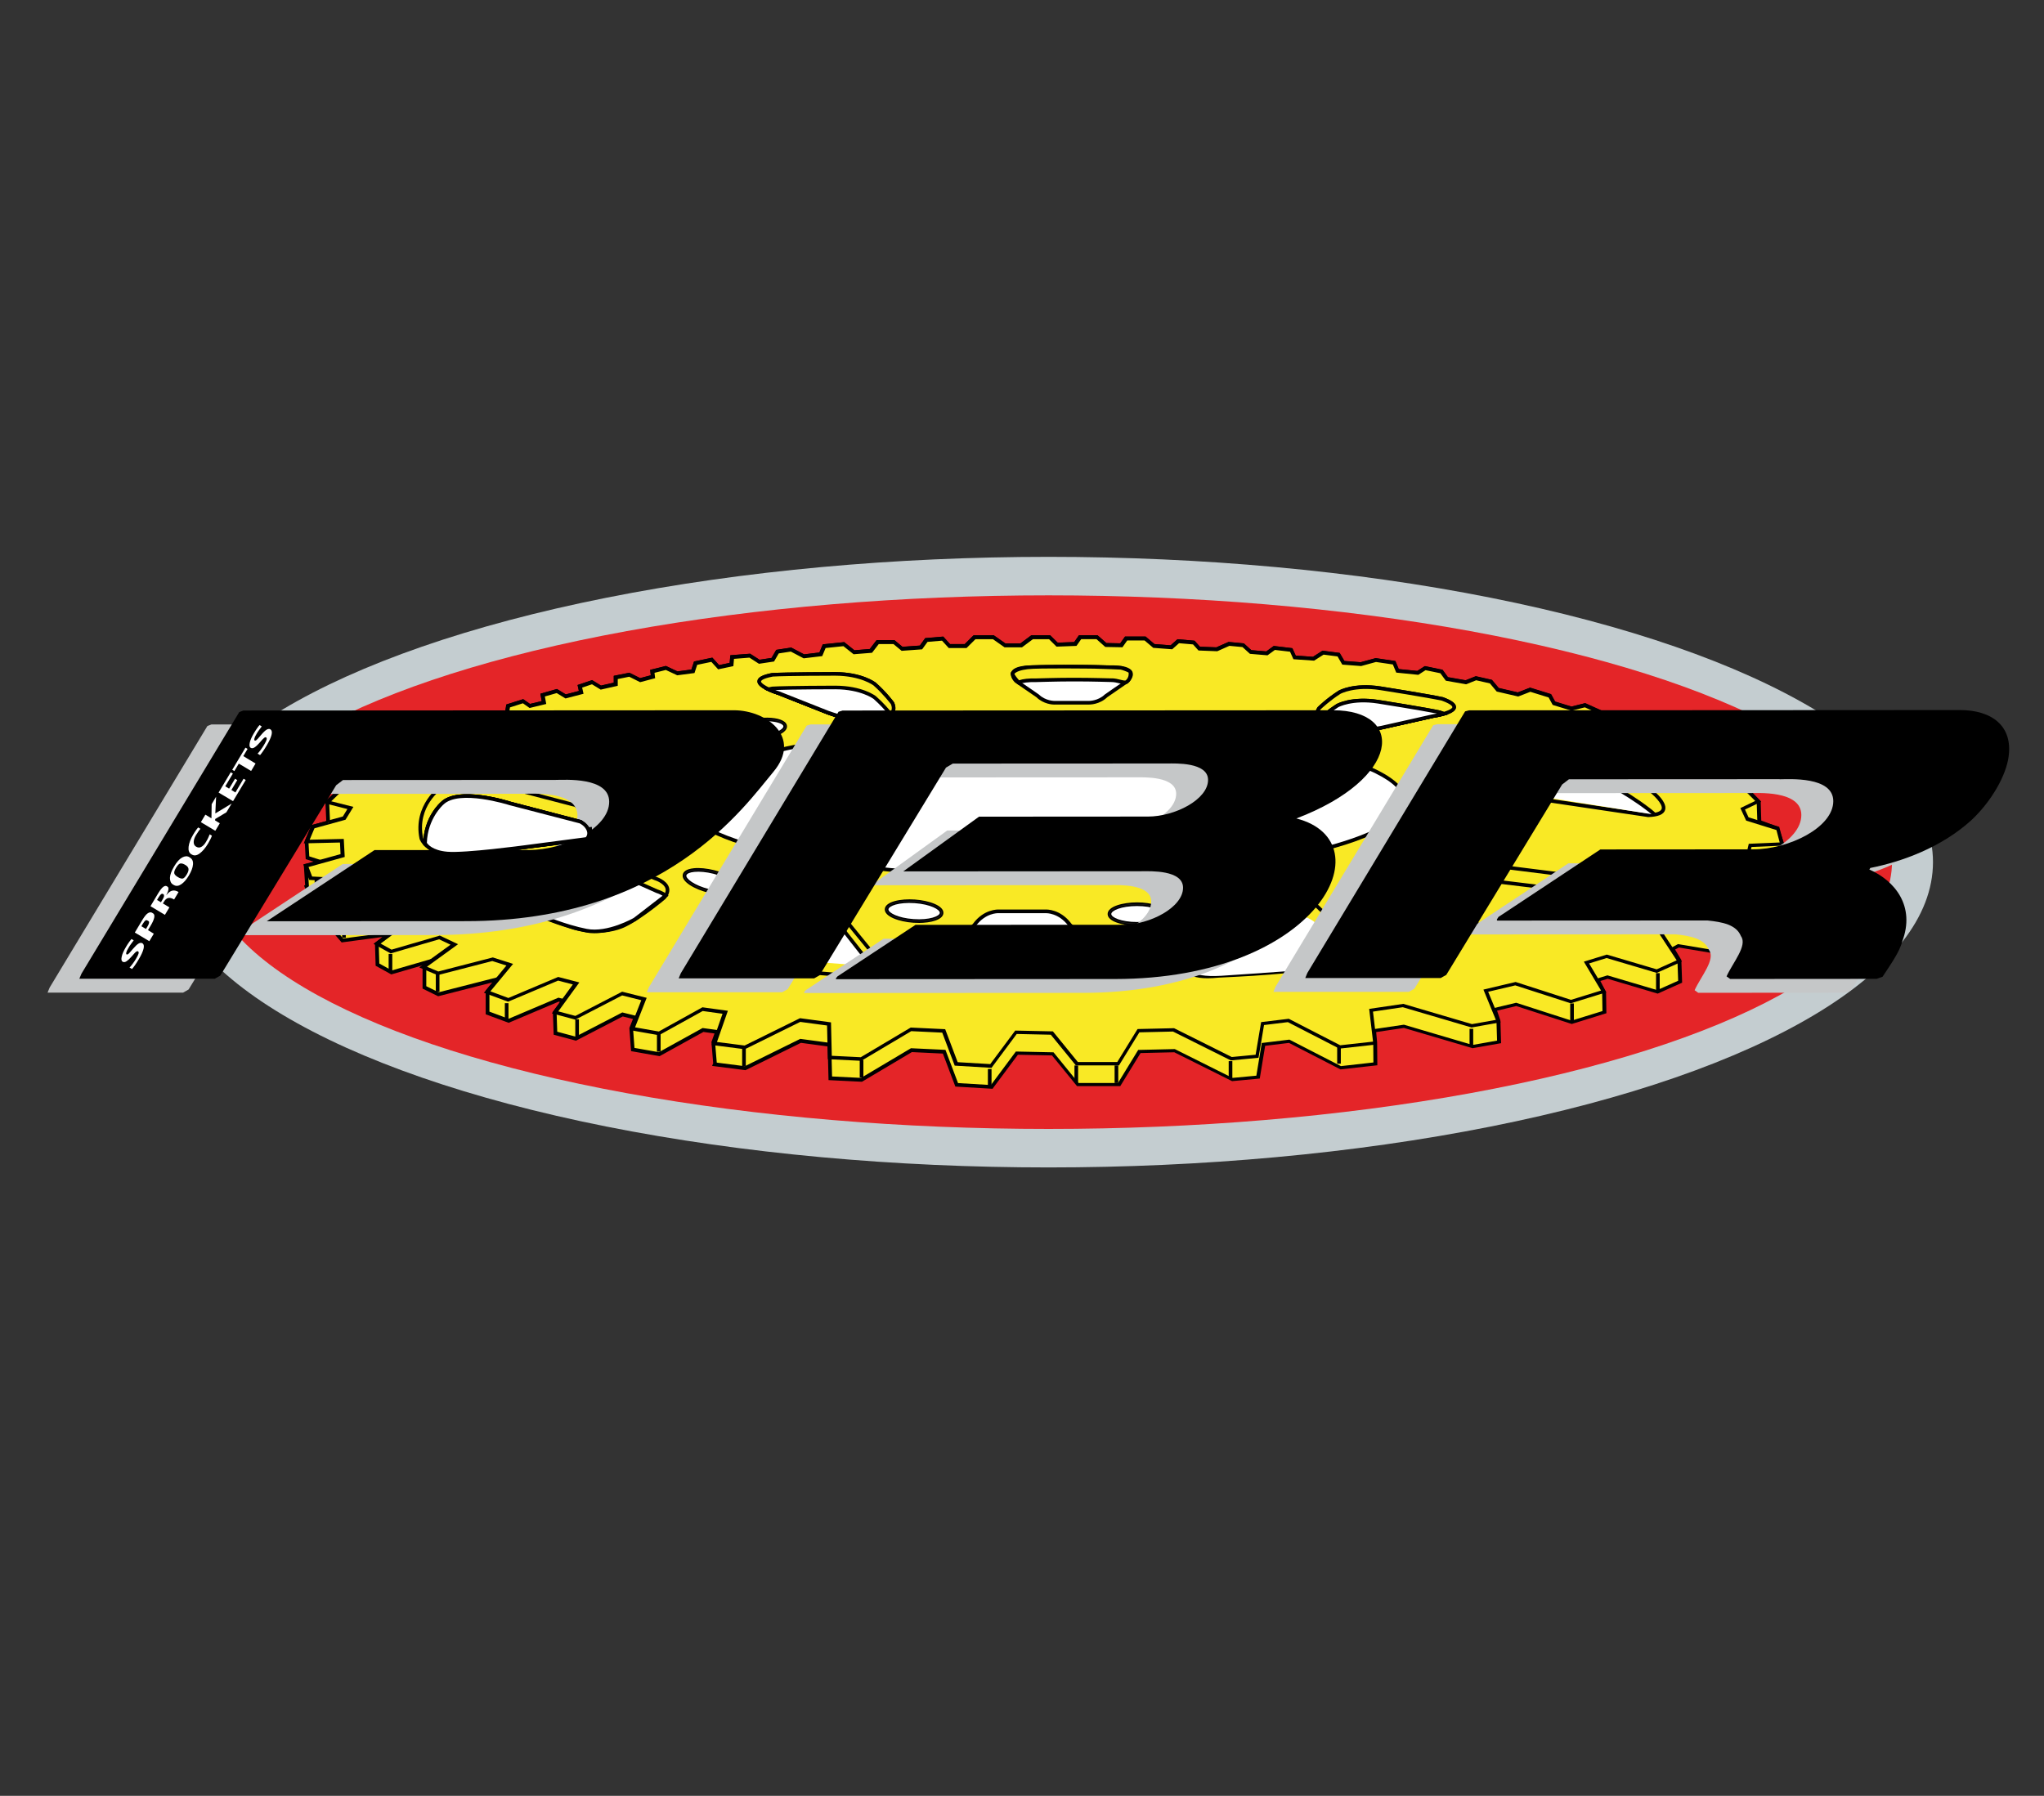 <?xml version="1.0" encoding="UTF-8"?>
<svg id="Livello_1" data-name="Livello 1" xmlns="http://www.w3.org/2000/svg" viewBox="0 0 386.46 339.59">
  <rect x="0" y="0" width="386.46" height="339.59" fill="#333333" stroke="none"/>
  <defs>
    <style>
      .cls-1 {
        fill: #f9e925;
      }

      .cls-2 {
        fill: #fff;
      }

      .cls-3 {
        fill: #fdb416;
      }

      .cls-4 {
        fill: #c4cdd0;
      }

      .cls-5 {
        fill: #c5c7c8;
      }

      .cls-6 {
        fill: #e42528;
      }

      .cls-7 {
        fill: #211f1f;
      }
    </style>
  </defs>
  <ellipse class="cls-4" cx="198.25" cy="163.03" rx="167.22" ry="57.73"/>
  <ellipse class="cls-6" cx="198.25" cy="163.03" rx="159.47" ry="50.45"/>
  <g>
    <polygon class="cls-1" points="332.44 151.54 330.25 149.37 326.43 148.98 325.15 147.83 326.29 146.29 323.6 144.5 320.78 144.38 318.86 143.22 319.39 142.2 316.69 140.67 314.65 140.67 310.94 139.13 310.41 137.85 307.48 136.45 305.42 136.71 302.6 135.94 302.49 134.66 299.66 133.38 297.1 134.02 293.77 133 293.01 131.6 289.3 130.44 286.99 131.34 283.16 130.45 281.88 128.92 279.06 128.27 277.15 129.04 273.55 128.41 272.53 127 269.45 126.36 268.04 127.26 264.22 126.87 263.58 125.34 260.12 124.83 257.29 125.6 253.97 125.35 253.08 123.81 250.12 123.43 248.34 124.58 244.75 124.33 244.11 122.92 240.92 122.54 239.51 123.56 236.44 123.31 235.03 122.03 232.34 121.78 230.04 122.8 226.72 122.67 225.69 121.52 222.74 121.27 221.46 122.42 218.14 122.17 216.47 120.76 212.89 120.76 211.99 122.04 209.05 121.99 207.39 120.52 204.18 120.52 203.29 121.79 199.84 121.92 198.43 120.52 195.1 120.53 193.05 122.05 189.98 122.05 187.8 120.53 184.22 120.53 182.55 122.19 179.48 122.19 178.21 120.78 175.13 121.04 174.11 122.45 170.52 122.71 168.99 121.43 165.92 121.43 164.64 123.09 161.44 123.35 159.52 121.82 155.81 122.2 155.17 123.74 151.97 124.12 149.54 122.84 146.98 123.23 146.08 124.76 143.52 125.15 141.73 124.01 138.41 124.26 138.28 125.67 135.84 126.18 134.57 124.77 131.49 125.42 130.99 126.95 128.03 127.34 125.87 126.31 123.32 126.95 123.43 127.98 121 128.62 118.95 127.6 116.4 128.11 116.4 129.39 113.57 130.04 111.91 129.01 109.61 129.78 109.86 130.93 106.93 131.7 105.26 130.68 102.58 131.45 102.83 132.86 100.15 133.5 98.87 132.6 96.04 133.5 95.8 135.16 92.22 136.32 90.67 135.29 87.49 136.33 87.35 138.12 84.78 139.14 82.36 138.5 79.03 140.04 79.68 141.7 77.11 142.98 74.42 142.22 70.85 144.52 71.61 146.96 69.17 148.81 65.09 148.62 61.89 151.69 62.06 155.54 59.14 156.34 57.97 159.15 58.14 162.23 60.69 163.04 59.07 163.5 57.81 163.72 58.07 167.66 57.95 167.69 58.83 170.05 65.78 170.44 62.92 172.01 62.96 175.8 64.74 177.87 73.66 176.68 73.42 176.79 71.26 178.47 71.38 182.44 74.05 183.91 81.17 181.84 81.17 182 80.25 183.04 80.25 186.74 82.9 188.04 93.91 185.23 93.91 185.36 92.19 187.45 92.2 191.57 96.18 193.05 105.61 189.06 106.48 189.28 104.89 191.44 105.03 195.41 108.88 196.44 117.71 191.86 120.15 192.46 119.35 194.47 119.65 198.49 124.65 199.38 132.92 194.8 135.55 195.16 134.86 197.11 135.19 201.16 135.13 201.29 140.89 202.02 151.37 196.85 156.82 197.59 156.98 203.93 162.88 204.22 172.32 198.61 178.51 198.9 180.88 205.15 187.52 205.54 192.24 199.19 199.02 199.33 203.75 205.13 211.57 205.13 215.4 198.88 222.05 198.73 232.97 204.18 237.84 203.72 238.86 197.54 243.73 196.95 253.47 201.96 260.02 201.23 259.99 197.25 259.77 194.96 265.42 194.13 278.4 197.96 283.41 197.07 283.29 193.1 282.56 190.96 286.65 189.99 297.13 193.37 303.33 191.45 303.27 187.77 302.05 185.39 303.93 184.81 313.36 187.61 317.66 185.69 317.52 181.72 316.2 179.51 317.34 178.9 327.08 180.52 330.62 177.71 330.5 173.75 327.89 172.31 335.49 172.55 336.83 169.72 336.83 165.48 333.2 163.73 336.91 163.57 336.93 159.6 335.98 156.74 332.63 155.48 332.52 151.66 332.44 151.54"/>
    <path d="m187.68,205.89l-7.05-.42-2.36-6.24-5.86-.28-9.44,5.61-6.32-.31-.16-6.37-5.06-.68-10.48,5.17-6.32-.81.21-.48-.33-4.03.58-1.62-2.1-.29-8.28,4.58-5.39-.95-.33-4.37.68-1.71-1.93-.48-8.84,4.58-4.22-1.13-.15-4.34,1.35-1.84-.26-.07-9.45,4-4.34-1.61v-4.49s1.27-1.54,1.27-1.54l-10.26,2.62-2.95-1.45v-4.05s.4-.46.4-.46l-6.31,1.83-2.96-1.64-.13-4.34,1.42-1.1-7.72,1.03-1.98-2.3-.05-4.12,1.99-1.09-5.98-.34-1.08-2.91.2-.06-.26-3.97,1.57-.28.49-.14-1.69-.54-.19-3.4,1.27-3.03,2.81-.77-.17-3.73,3.42-3.28,4.1.19,2.15-1.63-.77-2.45,3.93-2.53,2.71.77,2.17-1.08-.66-1.67,3.75-1.73,2.42.64,2.27-.9.14-1.81,3.56-1.15,1.55,1.03,3.21-1.04.25-1.66,3.19-1.01,1.29.9,2.22-.53-.25-1.4,3.13-.9,1.67,1.03,2.48-.65-.25-1.13,2.75-.92,1.68,1.03,2.42-.55v-1.29s2.94-.59,2.94-.59l2.04,1.02,2.02-.53-.11-1.03,2.96-.74,2.19,1.03,2.64-.35.49-1.52,3.47-.73,1.27,1.41,2-.42.14-1.45,3.73-.29,1.78,1.14,2.27-.34.89-1.53,2.84-.43,2.43,1.28,2.89-.35.64-1.54,4.06-.42,1.92,1.54,2.91-.24,1.29-1.68h3.37s1.52,1.27,1.52,1.27l3.29-.24,1.02-1.41,3.4-.29,1.29,1.42h2.78s1.67-1.65,1.67-1.65h3.83s2.18,1.52,2.18,1.52h2.85s2.05-1.53,2.05-1.53h3.58s1.41,1.39,1.41,1.39l3.13-.12.89-1.28h3.52s1.67,1.47,1.67,1.47l2.62.05.9-1.28h3.89s1.67,1.42,1.67,1.42l3.07.24,1.28-1.15,3.24.28,1.02,1.14,3.1.11,2.31-1.02,2.89.27,1.41,1.28,2.83.24,1.42-1.03,3.51.42.64,1.4,3.28.23,1.78-1.16,3.25.42.89,1.52,3.08.24,2.84-.78,3.72.55.64,1.52,3.51.35,1.43-.91,3.34.69,1.02,1.4,3.36.59,1.92-.77,3.04.69,1.28,1.53,3.61.84,2.33-.9,3.96,1.23.76,1.4,3.1.95,2.59-.65,3.12,1.41.11,1.24,2.52.68,2.09-.26,3.14,1.5.52,1.27,3.52,1.46h2.07s3.06,1.74,3.06,1.74l-.53,1.03,1.57.94,2.83.13,3.07,2.04-1.17,1.58.96.87,3.83.38,2.45,2.52.11,3.68,3.28,1.24,1.02,3.06-.03,4.36-2.66.11,2.59,1.24-.03,4.61-1.44,3.03-6.39-.2,1.53.84.13,4.34-3.79,3.01-9.78-1.63-.72.38,1.18,1.98.15,4.29-4.62,2.07-9.46-2.81-1.38.42,1.07,2.08.07,4.02-6.55,2.03-10.49-3.39-3.63.87.63,1.88.13,4.27-5.38.95-12.99-3.83-5.25.78.18,1.96.04,4.32-6.96.78-9.74-5.01-4.51.55-1.02,6.19-5.23.49-10.93-5.46-6.38.15-3.83,6.25h-8.18s-4.73-5.8-4.73-5.8l-6.45-.13-4.73,6.35Zm-6.56-1.08l6.23.37,4.72-6.34,7.12.15,4.72,5.8h7.47s3.82-6.25,3.82-6.25l6.92-.16.08.04,10.83,5.41,4.51-.42,1.02-6.18,5.23-.64,9.74,5.01,6.14-.69-.03-3.67-.24-2.58,6.04-.89,12.98,3.83,4.63-.82-.11-3.62-.84-2.45,4.56-1.09,10.47,3.38,5.85-1.81-.06-3.35-1.37-2.67,2.37-.73,9.41,2.79,3.96-1.77-.13-3.65-1.46-2.45,1.56-.83,9.71,1.62,3.28-2.6-.11-3.6-3.69-2.03,8.8.28,1.21-2.55v-3.95s-4.68-2.25-4.68-2.25l4.76-.21.02-3.59-.88-2.64-3.41-1.29-.13-3.97-2.07-2.06-3.82-.38-1.59-1.44,1.11-1.5-2.31-1.54-2.81-.13-2.26-1.36.52-1.02-2.33-1.32-2.09-.03-3.84-1.59-.53-1.29-2.72-1.3-2.02.25-3.12-.85-.12-1.32-2.53-1.15-2.54.63-3.55-1.09-.76-1.4-3.46-1.07-2.3.89-4.05-.94-1.28-1.53-2.6-.59-1.91.76-3.83-.68-1.03-1.41-2.81-.58-1.39.88-4.15-.42-.64-1.54-3.19-.47-2.81.77-3.56-.27-.9-1.54-2.66-.35-1.77,1.15-3.92-.28-.64-1.42-2.86-.34-1.4,1.02-3.32-.28-1.41-1.28-2.48-.23-2.29,1.02-3.55-.13-1.03-1.16-2.67-.23-1.27,1.15-3.58-.28-1.65-1.4h-3.28s-.91,1.29-.91,1.29l-3.24-.06-1.66-1.47h-2.9s-.89,1.27-.89,1.27l-3.77.14-1.42-1.4h-3.07s-2.05,1.53-2.05,1.53h-3.29s-2.18-1.52-2.18-1.52h-3.33s-1.67,1.66-1.67,1.66h-3.37s-1.27-1.39-1.27-1.39l-2.74.23-1.02,1.41-3.88.28-1.55-1.29h-2.78s-1.27,1.65-1.27,1.65l-3.48.28-1.92-1.53-3.37.35-.64,1.54-3.51.42-2.42-1.28-2.29.35-.89,1.53-2.85.43-1.8-1.15-2.92.22-.13,1.37-2.88.6-1.27-1.41-2.69.56-.5,1.55-3.27.43-2.15-1.01-2.14.54.11,1.03-2.85.75-2.06-1.03-2.15.43v1.27s-3.23.74-3.23.74l-1.65-1.01-1.85.62.26,1.17-3.4.89-1.66-1.02-2.24.64.26,1.42-3.15.75-1.26-.89-2.46.78-.25,1.66-3.94,1.28-1.55-1.03-2.81.91-.14,1.77-2.88,1.15-2.4-.64-2.93,1.35.65,1.65-2.97,1.48-2.67-.76-3.22,2.08.76,2.41-2.73,2.08-4.06-.19-2.98,2.86.18,3.96-3.02.83-1.08,2.58.16,2.77,3.41,1.08-2.72.77-.99.18.25,3.9h-.03s.67,1.81.67,1.81l7.93.45-3.73,2.05.04,3.46,1.57,1.83,10.88-1.45-2.16,1.04-1.99,1.54.11,3.6,2.37,1.31,7.43-2.16v.75s-.92,1.04-.92,1.04v3.35s2.34,1.15,2.34,1.15l11.32-2.89v.7s-1.72,2.09-1.72,2.09v3.76s3.63,1.35,3.63,1.35l9.41-3.99,1.48.38-1.82,2.47.12,3.59,3.47.93,8.83-4.58,2.94.73-.91,2.3.27,3.68,4.62.81,8.26-4.57,3.17.43-.81,2.28.32,3.83,5.31.68,10.48-5.17,5.85.79.16,6.32,5.48.27,9.44-5.61,6.52.31,2.36,6.24Z"/>
  </g>
  <g>
    <polygon class="cls-1" points="138.41 124.26 138.29 125.66 135.85 126.18 134.57 124.77 131.5 125.42 130.99 126.95 128.05 127.34 125.87 126.31 123.31 126.95 123.44 127.98 121.01 128.62 118.96 127.6 116.4 128.11 116.4 129.39 113.58 130.03 111.92 129.01 109.62 129.78 109.87 130.93 106.93 131.7 105.26 130.68 102.58 131.45 102.84 132.85 100.15 133.5 98.87 132.6 96.05 133.5 95.8 135.16 92.22 136.32 90.68 135.29 87.48 136.32 87.36 138.11 84.8 139.14 82.36 138.5 79.04 140.04 79.68 141.7 77.12 142.98 74.43 142.21 70.85 144.52 71.62 146.96 69.18 148.81 65.1 148.62 61.89 151.7 66.23 152.8 65.05 154.72 59.15 156.34 57.96 159.15 64.61 159 64.76 161.8 57.82 163.72 58.71 166.08 67.56 166.52 69.93 168.73 62.84 171.83 64.62 173.9 74.65 172.56 77.01 174.18 71.26 178.47 73.91 179.94 83.06 177.28 85.87 178.61 79.97 182.89 82.77 184.07 93.09 181.41 96.34 182.44 92.07 187.61 96.05 189.08 105.49 185.09 108.89 185.97 104.91 191.44 108.75 192.46 117.6 187.88 121.73 188.92 119.51 194.53 124.54 195.41 132.79 190.83 137.07 191.42 135.01 197.32 140.77 198.06 151.24 192.89 156.7 193.62 156.85 199.97 162.75 200.25 172.19 194.64 178.39 194.94 180.75 201.18 187.39 201.57 192.11 195.22 198.9 195.37 203.63 201.17 211.44 201.16 215.28 194.92 221.91 194.76 232.84 200.21 237.7 199.75 238.74 193.57 243.61 192.98 253.34 197.99 259.99 197.25 259.25 191.05 265.3 190.16 278.29 193.99 283.29 193.1 280.93 187.35 286.54 186.02 297.01 189.4 303.22 187.48 299.97 182.02 303.79 180.84 313.25 183.64 317.52 181.72 314.13 176.55 317.22 174.93 326.96 176.55 330.5 173.74 324.16 170.21 326.23 168.29 335.37 168.58 336.83 165.48 330.34 162.38 330.91 159.86 336.93 159.6 336.15 156.66 330.39 154.87 329.5 152.95 332.44 151.54 330.27 149.36 326.43 148.98 325.15 147.83 326.29 146.29 323.6 144.5 320.8 144.38 318.87 143.22 319.39 142.2 316.7 140.67 314.65 140.67 310.94 139.13 310.42 137.86 307.48 136.45 305.43 136.7 302.61 135.94 302.49 134.66 299.67 133.38 297.12 134.02 293.79 133 293.02 131.59 289.31 130.44 287.01 131.34 283.16 130.45 281.88 128.91 279.06 128.27 277.15 129.04 273.55 128.41 272.53 127 269.45 126.36 268.06 127.26 264.22 126.87 263.58 125.34 260.12 124.83 257.29 125.6 253.97 125.35 253.08 123.81 250.14 123.43 248.34 124.58 244.75 124.33 244.11 122.92 240.93 122.54 239.52 123.56 236.44 123.31 235.03 122.03 232.34 121.78 230.04 122.8 226.72 122.67 225.7 121.52 222.76 121.27 221.46 122.42 218.14 122.17 216.47 120.76 212.9 120.76 211.99 122.04 209.05 121.99 207.39 120.51 204.18 120.52 203.29 121.79 199.84 121.92 198.43 120.52 195.1 120.52 193.06 122.05 189.98 122.05 187.81 120.53 184.23 120.53 182.56 122.19 179.49 122.19 178.21 120.78 175.14 121.04 174.12 122.45 170.53 122.7 169 121.43 165.93 121.43 164.65 123.09 161.45 123.35 159.53 121.82 155.82 122.2 155.18 123.74 151.98 124.12 149.54 122.84 146.99 123.23 146.09 124.76 143.53 125.15 141.74 124 138.41 124.26"/>
    <path d="m187.56,201.93l-7.05-.42-2.36-6.24-5.86-.28-9.44,5.61-6.33-.31-.15-6.37-5.07-.68-10.47,5.17-6.28-.8,2.06-5.91-3.75-.52-8.27,4.58-5.56-.98,2.22-5.64-3.62-.91-8.85,4.58-4.45-1.19,3.98-5.46-2.79-.73-9.46,3.99-4.57-1.69,4.26-5.15-2.67-.85-10.34,2.67-3.48-1.46,5.92-4.3-2.16-1.02-9.16,2.67-3.24-1.81,5.79-4.31-1.85-1.27-10.09,1.34-2.2-2.56,7.03-3.08-1.89-1.77-8.95-.44-1.1-2.93,7.03-1.95-.11-2.19-6.85.16,1.46-3.45,5.93-1.63.86-1.41-4.48-1.14,3.76-3.61,4.1.19,2.15-1.63-.77-2.45,3.93-2.53,2.71.77,2.16-1.08-.65-1.68,3.73-1.72,2.44.64,2.25-.9.13-1.81,3.58-1.15,1.53,1.02,3.22-1.04.26-1.66,3.19-1.01,1.29.9,2.22-.53-.26-1.39,3.13-.9,1.67,1.02,2.48-.65-.25-1.13,2.75-.92,1.68,1.03,2.41-.55v-1.29s2.95-.59,2.95-.59l2.04,1.02,2.01-.53-.12-1.03,2.97-.74,2.2,1.03,2.63-.35.5-1.52,3.46-.73,1.28,1.41,1.99-.42.13-1.44,3.74-.29,1.78,1.14,2.27-.34.89-1.53,2.83-.43,2.44,1.28,2.89-.35.64-1.54,4.05-.42,1.92,1.54,2.91-.24,1.29-1.68h3.37s1.52,1.26,1.52,1.26l3.28-.23,1.02-1.41,3.4-.29,1.29,1.42h2.78s1.67-1.66,1.67-1.66h3.83s2.18,1.53,2.18,1.53h2.85s2.05-1.53,2.05-1.53h3.59s1.4,1.39,1.4,1.39l3.13-.11.89-1.28h3.52s1.67,1.47,1.67,1.47l2.62.05.91-1.28h3.88s1.67,1.42,1.67,1.42l3.07.23,1.3-1.15,3.22.28,1.02,1.14,3.1.12,2.31-1.02,2.89.27,1.41,1.28,2.83.24,1.41-1.03,3.51.42.63,1.4,3.27.23,1.81-1.15,3.23.42.89,1.53,3.08.23,2.84-.77,3.72.55.63,1.52,3.52.35,1.41-.91,3.34.69,1.02,1.4,3.36.59,1.92-.77,3.04.69,1.28,1.54,3.63.84,2.31-.9,3.96,1.22.77,1.41,3.1.95,2.58-.65,3.12,1.41.11,1.24,2.52.68,2.09-.26,3.14,1.51.52,1.27,3.52,1.46h2.07s3.05,1.74,3.05,1.74l-.52,1.03,1.58.94,2.82.13,3.07,2.04-1.17,1.58.96.87,3.85.38,2.6,2.61-3.07,1.47.68,1.47,5.8,1.8.94,3.54-6.18.27-.46,2,6.56,3.12-1.71,3.62-9.23-.29-1.62,1.5,6.38,3.55-4.06,3.22-9.77-1.62-2.66,1.39,3.4,5.19-4.75,2.13-9.48-2.81-3.31,1.02,3.25,5.46-6.72,2.08-10.49-3.39-5.12,1.21,2.37,5.77-5.51.98-13-3.83-5.64.83.74,6.21-7.1.79-9.73-5.01-4.51.55-1.04,6.19-5.23.5-10.94-5.46-6.36.15-3.85,6.25h-8.16s-4.73-5.8-4.73-5.8l-6.45-.14-4.73,6.36Zm-6.57-1.08l6.24.37,4.72-6.34,7.12.15,4.72,5.8h7.45s3.84-6.24,3.84-6.24l6.9-.16,10.91,5.45,4.51-.43,1.04-6.17,5.23-.63,9.73,5.01,6.2-.69-.73-6.19,6.45-.95,12.99,3.83,4.51-.8-2.35-5.73,6.09-1.44,10.47,3.38,5.68-1.76-3.25-5.46,4.34-1.34,9.43,2.79,3.78-1.7-3.37-5.15,3.53-1.85,9.7,1.61,3.02-2.39-6.31-3.51,2.52-2.34,9.06.29,1.22-2.59-6.44-3.06.7-3.05,5.85-.25-.62-2.35-5.72-1.78-1.1-2.37,2.81-1.35-1.74-1.74-3.83-.38-1.59-1.44,1.11-1.5-2.31-1.53-2.8-.13-2.28-1.36.52-1.02-2.32-1.32-2.09-.03-3.84-1.59-.53-1.29-2.72-1.31-2.02.25-3.12-.85-.12-1.31-2.53-1.15-2.53.63-3.55-1.09-.77-1.41-3.46-1.07-2.29.89-4.07-.94-1.28-1.54-2.6-.59-1.91.76-3.83-.68-1.03-1.41-2.8-.58-1.37.88-4.17-.42-.64-1.54-3.19-.47-2.81.77-3.56-.27-.9-1.55-2.64-.34-1.79,1.14-3.91-.27-.64-1.42-2.86-.34-1.4,1.02-3.32-.28-1.41-1.28-2.48-.23-2.29,1.02-3.55-.14-1.03-1.15-2.65-.23-1.29,1.15-3.58-.27-1.65-1.4h-3.27s-.91,1.29-.91,1.29l-3.24-.06-1.66-1.47h-2.9s-.89,1.27-.89,1.27l-3.77.14-1.41-1.4h-3.07s-2.05,1.53-2.05,1.53h-3.3s-2.18-1.53-2.18-1.53h-3.33s-1.67,1.66-1.67,1.66h-3.37s-1.27-1.39-1.27-1.39l-2.74.23-1.02,1.41-3.88.28-1.54-1.28h-2.78s-1.27,1.65-1.27,1.65l-3.49.28-1.92-1.53-3.37.35-.64,1.53-3.51.42-2.43-1.28-2.28.35-.89,1.53-2.85.43-1.8-1.16-2.92.23-.12,1.37-2.88.61-1.28-1.41-2.68.56-.51,1.55-3.26.43-2.16-1.01-2.14.54.12,1.02-2.84.75-2.06-1.03-2.17.44v1.27s-3.22.73-3.22.73l-1.65-1.01-1.86.62.26,1.17-3.41.89-1.66-1.02-2.24.64.26,1.42-3.15.76-1.26-.89-2.45.78-.26,1.66-3.94,1.27-1.53-1.02-2.82.9-.13,1.77-2.86,1.15-2.42-.63-2.92,1.35.64,1.66-2.96,1.48-2.67-.76-3.23,2.08.76,2.41-2.74,2.08-4.06-.19-2.65,2.54,4.19,1.06-1.49,2.43-5.87,1.62-.91,2.16,6.45-.15.18,3.41-6.84,1.9.68,1.8,8.75.43,2.84,2.66-7.13,3.12,1.35,1.57,9.98-1.32,2.87,1.97-5.71,4.25,2.06,1.15,9.13-2.66,3.45,1.63-5.88,4.26,2.14.9,10.31-2.66,3.83,1.22-4.29,5.19,3.4,1.26,9.42-3.98,4,1.04-3.98,5.47,3.23.86,8.84-4.58,4.64,1.16-2.2,5.58,4.49.79,8.25-4.58,4.81.66-2.06,5.9,5.23.67,10.47-5.17,5.86.79.15,6.32,5.48.27,9.44-5.61,6.52.31,2.36,6.24Z"/>
  </g>
  <rect class="cls-3" x="62.05" y="155.5" width=".11" height=".05" transform="translate(-40.41 23.11) rotate(-15.98)"/>
  <polygon class="cls-3" points="283.41 197.1 283.39 197.05 283.41 197.05 283.43 197.1 283.41 197.1"/>
  <g>
    <path class="cls-2" d="m209.76,172.84c0-1.02,2.33-1.86,5.21-1.86,2.87,0,5.21.83,5.21,1.85s-2.33,1.86-5.21,1.86c-2.88,0-5.21-.83-5.22-1.85"/>
    <path d="m214.98,175.04c-2.69,0-5.56-.77-5.56-2.2,0-1.43,2.86-2.2,5.56-2.2,2.69,0,5.55.77,5.56,2.2s-2.86,2.2-5.55,2.2Zm0-3.71c-3.02,0-4.87.88-4.87,1.51,0,.63,1.85,1.51,4.87,1.51,3.01,0,4.86-.88,4.86-1.51,0-.63-1.85-1.51-4.87-1.51Z"/>
  </g>
  <path class="cls-7" d="m214.97,174.75c-2.91,0-5.27-.85-5.27-1.91,0-1.05,2.36-1.91,5.27-1.91,2.95,0,5.26.84,5.26,1.91s-2.31,1.91-5.26,1.91Zm0-3.71c-2.85,0-5.16.81-5.16,1.8,0,.99,2.32,1.8,5.16,1.8,2.84,0,5.15-.81,5.15-1.8,0-.99-2.31-1.8-5.15-1.8Z"/>
  <g>
    <path class="cls-2" d="m167.64,171.93c.07-1.02,2.46-1.69,5.33-1.49,2.87.2,5.14,1.19,5.07,2.21-.07,1.02-2.45,1.69-5.32,1.49-2.87-.2-5.15-1.19-5.08-2.21"/>
    <path d="m173.67,174.52c-.33,0-.66-.01-.98-.03-2.69-.19-5.49-1.16-5.4-2.58h0c.1-1.43,3.01-2,5.69-1.81,2.68.19,5.49,1.16,5.39,2.58-.09,1.25-2.34,1.84-4.71,1.85Zm-5.69-2.57c-.04.63,1.75,1.64,4.76,1.85,3,.21,4.91-.55,4.95-1.17.04-.63-1.75-1.63-4.75-1.85-3.01-.21-4.91.54-4.96,1.17Z"/>
  </g>
  <path class="cls-7" d="m173.7,174.23c-.32,0-.66-.01-.99-.03-2.21-.16-4.16-.79-4.85-1.59-.19-.22-.28-.45-.27-.68.08-1.07,2.45-1.75,5.39-1.54,2.21.15,4.15.79,4.84,1.59.19.22.28.45.27.68-.02.23-.14.44-.36.64-.67.59-2.23.94-4.03.94Zm-1.75-3.78c-2.36,0-4.19.61-4.25,1.48h0c-.01.2.07.4.24.6.67.78,2.59,1.4,4.78,1.55,2.18.15,4.17-.2,4.94-.88.2-.18.31-.36.32-.56.01-.2-.07-.4-.24-.6-.67-.78-2.59-1.4-4.77-1.55-.35-.02-.69-.04-1.02-.04Z"/>
  <path class="cls-2" d="m254.27,167.72c-.2-1,1.93-2.27,4.76-2.82,2.82-.55,5.27-.18,5.47.82.19,1.01-1.94,2.27-4.76,2.82-2.82.56-5.27.18-5.47-.82"/>
  <path class="cls-7" d="m257.24,168.86c-1.13,0-2.07-.18-2.59-.53-.25-.17-.39-.37-.44-.59h0c-.2-1.03,1.95-2.33,4.8-2.88,2.17-.43,4.22-.31,5.09.28.25.17.39.36.43.59.2,1.05-1.91,2.32-4.8,2.88-.88.17-1.73.26-2.5.26Zm4.28-4.15c-.76,0-1.61.08-2.49.26-2.79.54-4.9,1.78-4.71,2.75h0c.04.2.17.37.39.52.86.58,2.87.68,5.01.26,2.79-.54,4.9-1.78,4.71-2.75-.04-.2-.17-.37-.39-.52-.51-.34-1.42-.52-2.53-.52Z"/>
  <g>
    <path class="cls-2" d="m129.43,165.43c.25-.99,2.71-1.24,5.51-.54,2.79.69,4.85,2.06,4.61,3.06-.25.99-2.72,1.24-5.51.54-2.79-.7-4.85-2.06-4.61-3.06"/>
    <path d="m137.02,169.23c-.91,0-1.96-.14-3.06-.41-2.61-.65-5.2-2.09-4.86-3.48h0c.11-.45.57-1.01,2.1-1.16,1.08-.11,2.44.03,3.83.37,1.39.34,2.65.86,3.55,1.46,1.28.85,1.42,1.57,1.31,2.01-.07.3-.28.55-.6.74-.51.3-1.3.46-2.27.46Zm-7.25-3.72c-.15.61,1.43,1.91,4.36,2.64,2.02.5,3.99.51,4.8.03.16-.1.26-.2.29-.32.08-.32-.31-.8-1.02-1.27-.84-.56-2.02-1.04-3.33-1.37-1.31-.33-2.59-.45-3.59-.35-.84.08-1.42.33-1.5.65h0Z"/>
  </g>
  <path class="cls-7" d="m137.02,168.94c-.9,0-1.93-.14-2.99-.4-2.86-.71-4.9-2.09-4.65-3.12h0c.13-.5.78-.84,1.84-.95,1.04-.1,2.37.03,3.73.36,1.35.34,2.58.84,3.46,1.42.89.59,1.31,1.2,1.19,1.7-.13.5-.78.84-1.84.95-.23.02-.48.03-.74.03Zm-7.53-3.5c-.24.96,1.81,2.31,4.57,2.99,1.35.33,2.66.46,3.69.36,1-.1,1.64-.41,1.75-.86.11-.45-.3-1.03-1.14-1.59-.87-.58-2.08-1.08-3.43-1.41-1.35-.34-2.66-.46-3.69-.36-1,.1-1.64.41-1.75.86h0Z"/>
  <g>
    <path class="cls-2" d="m139.13,138.28c-.1-.92,1.91-1.88,4.49-2.15,2.57-.27,4.74.25,4.83,1.17.1.92-1.91,1.88-4.49,2.15-2.58.27-4.74-.25-4.84-1.17"/>
    <path d="m142.63,139.87c-1.98,0-3.72-.48-3.84-1.55-.03-.28.06-.57.28-.84.65-.81,2.42-1.48,4.51-1.7,2.09-.22,3.96.06,4.76.72.27.22.42.47.45.76.03.28-.06.57-.28.84-.65.81-2.42,1.47-4.51,1.7-.46.05-.93.07-1.38.07Zm2.32-3.47c-.4,0-.83.02-1.28.07-2.17.23-3.62.91-4.05,1.44-.1.12-.14.23-.13.33h0c.06.54,1.82,1.14,4.46.86,2.17-.23,3.62-.91,4.04-1.44.1-.12.14-.24.13-.33-.01-.1-.08-.2-.2-.3-.42-.34-1.48-.64-2.97-.64Z"/>
  </g>
  <path class="cls-7" d="m142.62,139.58c-1.98,0-3.45-.5-3.54-1.29h0c-.02-.21.05-.41.22-.62.6-.74,2.33-1.38,4.32-1.59,1.98-.21,3.81.04,4.55.65.21.17.33.36.35.57.02.21-.05.42-.22.62-.6.74-2.33,1.38-4.32,1.59-.47.05-.93.07-1.36.07Zm2.36-3.47c-.43,0-.88.02-1.34.07-1.96.2-3.66.83-4.25,1.55-.15.19-.22.37-.2.54h0c.1.89,2.24,1.39,4.78,1.12,1.96-.21,3.67-.83,4.25-1.55.15-.19.22-.37.2-.55-.02-.18-.12-.34-.31-.49-.55-.45-1.73-.7-3.13-.7Z"/>
  <g>
    <line class="cls-1" x1="109.11" y1="192.75" x2="109.11" y2="196.08"/>
    <rect x="108.77" y="192.75" width=".69" height="3.33"/>
  </g>
  <g>
    <line class="cls-1" x1="124.56" y1="195.54" x2="124.56" y2="198.87"/>
    <rect x="124.21" y="195.54" width=".69" height="3.33"/>
  </g>
  <g>
    <line class="cls-1" x1="140.66" y1="198.32" x2="140.67" y2="201.65"/>
    <rect x="140.32" y="198.32" width=".69" height="3.33"/>
  </g>
  <g>
    <line class="cls-1" x1="162.89" y1="200.44" x2="162.89" y2="203.77"/>
    <rect x="162.55" y="200.44" width=".69" height="3.33"/>
  </g>
  <g>
    <line class="cls-1" x1="95.8" y1="189.7" x2="95.8" y2="193.03"/>
    <rect x="95.45" y="189.7" width=".69" height="3.33"/>
  </g>
  <g>
    <line class="cls-1" x1="82.75" y1="184.24" x2="82.75" y2="187.57"/>
    <rect x="82.4" y="184.24" width=".69" height="3.33"/>
  </g>
  <g>
    <line class="cls-1" x1="73.83" y1="180.39" x2="73.83" y2="183.71"/>
    <rect x="73.48" y="180.39" width=".69" height="3.33"/>
  </g>
  <g>
    <line class="cls-1" x1="65.03" y1="174" x2="65.03" y2="177.33"/>
    <rect x="64.69" y="174" width=".69" height="3.33"/>
  </g>
  <g>
    <line class="cls-1" x1="59.84" y1="166.15" x2="59.84" y2="169.48"/>
    <rect x="59.49" y="166.15" width=".69" height="3.33"/>
  </g>
  <g>
    <line class="cls-1" x1="187.12" y1="202.15" x2="187.12" y2="205.48"/>
    <rect x="186.78" y="202.15" width=".69" height="3.33"/>
  </g>
  <g>
    <line class="cls-1" x1="203.49" y1="201.48" x2="203.49" y2="204.81"/>
    <rect x="203.15" y="201.48" width=".69" height="3.33"/>
  </g>
  <g>
    <line class="cls-1" x1="211.08" y1="201.47" x2="211.09" y2="204.8"/>
    <rect x="210.74" y="201.47" width=".69" height="3.33"/>
  </g>
  <g>
    <line class="cls-1" x1="232.66" y1="200.66" x2="232.66" y2="203.99"/>
    <rect x="232.31" y="200.66" width=".69" height="3.33"/>
  </g>
  <g>
    <line class="cls-1" x1="253.16" y1="197.81" x2="253.16" y2="201.14"/>
    <rect x="252.82" y="197.81" width=".69" height="3.33"/>
  </g>
  <g>
    <line class="cls-1" x1="278.19" y1="194.55" x2="278.19" y2="197.88"/>
    <rect x="277.85" y="194.55" width=".69" height="3.32"/>
  </g>
  <g>
    <line class="cls-1" x1="297.22" y1="189.75" x2="297.22" y2="193.08"/>
    <rect x="296.88" y="189.75" width=".69" height="3.33"/>
  </g>
  <g>
    <line class="cls-1" x1="313.46" y1="184.02" x2="313.46" y2="187.34"/>
    <rect x="313.11" y="184.02" width=".69" height="3.33"/>
  </g>
  <g>
    <line class="cls-1" x1="326.77" y1="176.69" x2="326.77" y2="180.02"/>
    <rect x="326.42" y="176.69" width=".69" height="3.33"/>
  </g>
  <g>
    <line class="cls-1" x1="335.02" y1="168.96" x2="335.02" y2="172.28"/>
    <rect x="334.68" y="168.96" width=".69" height="3.32"/>
  </g>
  <path class="cls-2" d="m264.73,153.79c-5.25,6.8-33.39,12.01-67.32,12.03-34.06.02-62.18-5.27-67.28-12.11,5.39-6.77,33.45-11.93,67.27-11.95,33.66-.02,61.63,5.07,67.21,11.78l.13.25"/>
  <path class="cls-3" d="m197.41,165.83c-8.32,0-16.45-.31-24.16-.92-7.44-.59-14.28-1.46-20.33-2.56-12.2-2.23-20.3-5.29-22.79-8.63h0s0-.02,0-.02c1.33-1.67,4.03-3.25,8.03-4.72,3.91-1.43,8.94-2.71,14.95-3.79,6.04-1.09,12.87-1.93,20.28-2.52,7.67-.61,15.75-.92,24.02-.92,8.23,0,16.28.29,23.92.89,7.38.57,14.18,1.41,20.22,2.48,5.99,1.06,11.02,2.32,14.95,3.74,4.02,1.45,6.75,3.03,8.12,4.68l.14.26h0c-1.19,1.55-3.56,3.03-7.05,4.41,3.39-1.35,5.8-2.83,7.02-4.41l-.13-.24c-1.37-1.65-4.1-3.22-8.11-4.67-3.93-1.42-8.96-2.68-14.95-3.74-12.3-2.18-27.97-3.38-44.13-3.37-16.24,0-31.97,1.23-44.29,3.45-12.18,2.19-20.33,5.2-22.96,8.49,2.5,3.33,10.59,6.39,22.77,8.61,12.37,2.26,28.17,3.49,44.49,3.48,15.94,0,30.68-1.15,42.35-3.09-5.53.92-11.66,1.66-18.26,2.18-7.69.61-15.8.93-24.1.93Z"/>
  <path class="cls-2" d="m125.85,169.37c-.67-.56-1.69-.86-1.69-.86l-3.35-1.5c-2.08-.81-8.22.35-8.22.35l-16.07,1.98s-1.79.1-2.98.58l.3.19c2.89,1.04,14.72,5.35,14.72,5.35,5.78,1.61,9.72-.58,9.72-.58,3.1-1.55,7.28-5.09,7.28-5.09l.3-.41"/>
  <path class="cls-7" d="m112.78,176.07c-1.23,0-2.66-.15-4.23-.59-.12-.04-11.86-4.32-14.72-5.35l-.33-.21h.02c1.19-.48,2.97-.59,2.99-.59l16.08-1.98c.06-.01,6.16-1.15,8.22-.35l3.36,1.5s1.03.31,1.7.86h0s0,.02,0,.02l-.3.41s-4.22,3.57-7.29,5.1c0,0-1,.55-2.69.9-.74.15-1.69.28-2.8.28Zm-19.22-6.14l.28.18c2.85,1.02,14.59,5.3,14.71,5.35,2.98.83,5.46.63,7.02.31,1.68-.34,2.68-.89,2.69-.9,3.06-1.53,7.24-5.06,7.28-5.09l.29-.4c-.66-.55-1.67-.85-1.68-.85l-3.36-1.5c-2.05-.8-8.14.34-8.2.35l-16.08,1.98s-1.77.11-2.95.57Z"/>
  <path class="cls-2" d="m102.3,142.85c.19-.1.41-.21.64-.32,2.94-.89,13.61-3.35,13.61-3.35,5.86-1.32,9.37.45,9.37.45,2.11,1.2,3.88,2.54,4.75,3.23-.48.92-1.5,1.4-1.5,1.4l-3.24,1.16c-2.84,1.13-9.14.12-9.14.12l-12.15-2.19s-1.19-.12-2.43-.41l.09-.09"/>
  <path class="cls-7" d="m121.99,145.97c-2.59,0-5.17-.4-5.21-.41l-12.15-2.19s-1.21-.12-2.43-.41h-.02s.11-.11.11-.11c.19-.11.42-.21.64-.32,2.91-.88,13.51-3.33,13.61-3.35,3.03-.68,5.42-.52,6.89-.26,1.59.28,2.48.72,2.49.72,2.12,1.21,3.89,2.54,4.75,3.23h0s0,.02,0,.02c-.48.91-1.5,1.4-1.51,1.4l-3.24,1.16c-1.01.4-2.48.53-3.94.53Zm-19.76-3.04c1.21.29,2.39.41,2.4.41l12.15,2.19c.06,0,6.33.99,9.13-.12l3.24-1.16s1.02-.48,1.49-1.38c-.87-.69-2.62-2.02-4.74-3.22,0,0-.9-.45-2.49-.72-1.47-.25-3.85-.41-6.87.26-.11.02-10.7,2.47-13.61,3.35-.22.1-.44.21-.63.32l-.07.07Z"/>
  <path class="cls-2" d="m165.18,182.77c-.38,1.23-1.93,2.23-6.45,1.59,0,0-5.86-.46-9.58-.89l-1.98-.23c-3.73-.44-9.52-1.36-9.52-1.36-2.58-.24-4.1-.77-4.94-1.42l.06-.21c.25-.33.45-.88.45-.88,0,0,6.46-4.67,6.65-4.86,2.46-2.47,5.97-2.36,5.97-2.36l4.51.69,5.63.96s2.2-.29,3.96,2.68c.14.23,4.99,6.3,5,6.31h.25"/>
  <path class="cls-7" d="m161.28,184.56c-.75,0-1.6-.07-2.55-.2-.06,0-5.9-.46-9.58-.89l-1.99-.23c-3.68-.44-9.46-1.36-9.52-1.36-2.33-.22-3.99-.7-4.94-1.42h0s0-.01,0-.01l.06-.21c.25-.33.45-.87.45-.87h0s0,0,0,0c.06-.05,6.45-4.67,6.64-4.86,1.27-1.28,2.83-1.85,3.91-2.11,1.17-.28,2.06-.25,2.07-.26l4.51.69,5.63.96s.58-.06,1.32.23c.7.27,1.73.92,2.65,2.46.13.22,4.83,6.1,4.99,6.3h.27s0,.02,0,.02c-.22.71-.78,1.22-1.68,1.51-.6.19-1.34.29-2.23.29Zm-28.56-4.13c.95.72,2.6,1.2,4.92,1.41.06,0,5.84.93,9.52,1.36l1.99.23c3.68.43,9.52.89,9.58.89,2.07.3,3.67.27,4.77-.08.88-.28,1.44-.78,1.66-1.47h-.24s0,0,0,0c-.03-.03-4.85-6.07-4.99-6.31-.91-1.53-1.93-2.17-2.63-2.45-.76-.29-1.31-.23-1.31-.23h0s-5.63-.96-5.63-.96l-4.51-.69s-.89-.02-2.06.26c-1.08.26-2.63.83-3.9,2.1-.19.19-6.34,4.64-6.64,4.86-.02.05-.21.56-.45.87l-.06.2Z"/>
  <path class="cls-2" d="m178.32,184.3c.76.7,2.28,1.19,5.12,1.12,0,0,5.43.22,8.91.22h1.85c3.47,0,8.9-.23,8.9-.23,3.16.08,4.56-.46,5.22-1.28-.19-.35-.36-.57-.36-.57,0,0-5.51-5.23-5.67-5.43-1.97-2.66-4.51-2.55-4.51-2.55h-9.02s-2.54-.11-4.51,2.56c-.15.2-5.89,5.9-5.89,5.9l-.03.27"/>
  <path class="cls-7" d="m194.19,185.65h-1.85c-3.44,0-8.86-.22-8.91-.23-.2,0-.4,0-.59,0-2.21,0-3.73-.38-4.54-1.12h0s0-.01,0-.01l.03-.28h0c.06-.06,5.74-5.69,5.89-5.91,1.02-1.38,2.2-2,3-2.27.87-.3,1.51-.28,1.52-.28h9.02s.65-.03,1.52.27c.81.28,1.98.9,3,2.27.16.21,5.61,5.38,5.67,5.44,0,0,.18.22.37.57h0s0,.01,0,.01c-.7.88-2.17,1.29-4.6,1.29-.2,0-.42,0-.63,0-.05,0-5.47.24-8.9.24Zm-10.76-.25c.06,0,5.47.23,8.91.23h1.85c3.43,0,8.85-.24,8.9-.24.22,0,.43,0,.63,0,2.42,0,3.88-.41,4.57-1.28-.19-.34-.36-.56-.36-.56-.22-.21-5.51-5.23-5.67-5.44-1.01-1.37-2.18-1.98-2.99-2.26-.87-.3-1.51-.27-1.51-.27h-9.02s-.64-.02-1.51.28c-.8.28-1.97.89-2.99,2.26-.15.21-5.72,5.74-5.89,5.9l-.03.26c.8.74,2.32,1.11,4.52,1.11.19,0,.39,0,.59,0Z"/>
  <path class="cls-2" d="m223.96,182.51c.23,1.33,1.65,2.53,6.45,2.01,0,0,5.86-.26,9.6-.57l1.99-.16c3.73-.31,9.55-1.04,9.55-1.04,2.78-.16,4.39-.73,5.21-1.42-.24-.34-.69-.92-.69-.92,0,0-6.3-4.89-6.48-5.09-2.36-2.55-4.69-2.17-4.69-2.17l-5.72.48-5.67.43s-2.18-.36-4.05,2.54c-.14.23-5.2,6.13-5.2,6.14l-.31-.22"/>
  <path class="cls-7" d="m228.3,184.66c-1.19,0-2.14-.14-2.85-.44-.87-.36-1.38-.93-1.51-1.71v-.03s.02.02.02.02l.3.21s.18-.21.75-.89c1.4-1.65,4.32-5.07,4.43-5.24.97-1.5,2.02-2.12,2.73-2.37.77-.27,1.32-.18,1.32-.18l5.68-.43,5.71-.48s.59-.09,1.46.13c.8.2,2.01.72,3.23,2.05.19.19,6.41,5.04,6.48,5.08,0,0,.47.59.7.93h0s0,.02,0,.02c-.65.55-2.08,1.24-5.21,1.43-.06,0-5.86.73-9.57,1.04l-1.99.16c-3.69.31-9.55.57-9.61.57-.76.08-1.45.12-2.08.12Zm-4.33-2.12c.14.75.64,1.31,1.49,1.66,1.08.44,2.74.55,4.92.31.06,0,5.92-.26,9.61-.57l1.99-.16c3.7-.31,9.51-1.04,9.57-1.04,3.11-.18,4.53-.87,5.18-1.41-.23-.34-.69-.91-.69-.91-.25-.2-6.29-4.89-6.48-5.09-1.21-1.32-2.42-1.83-3.22-2.04-.87-.22-1.45-.13-1.45-.13l-5.71.48-5.68.43s-.55-.09-1.31.18c-.71.25-1.75.86-2.72,2.36-.12.17-3.03,3.6-4.43,5.24-.42.49-.73.85-.76.89v.02s-.02-.01-.02-.01l-.28-.2Z"/>
  <path class="cls-2" d="m270.74,168.87c.67-.56,1.69-.86,1.69-.86l3.36-1.51c2.08-.81,8.21.34,8.21.34l16.07,1.96s1.79.1,2.98.58l-.2.18c-2.89,1.04-14.81,5.38-14.81,5.38-5.78,1.62-9.72-.57-9.72-.57-3.1-1.55-7.29-5.09-7.29-5.09l-.31-.41"/>
  <path class="cls-7" d="m283.83,175.54c-1.11,0-2.06-.12-2.79-.27-1.69-.34-2.68-.89-2.69-.9-3.08-1.53-7.25-5.05-7.29-5.09l-.32-.42h0c.67-.56,1.69-.87,1.7-.87l3.34-1.5c2.07-.81,8.16.33,8.23.34l16.08,1.95s1.8.11,2.99.58h.02s-.02.02-.02.02l-.2.18c-2.87,1.03-14.71,5.34-14.83,5.38-1.57.44-3,.59-4.23.6Zm-13.05-6.68l.3.4s4.21,3.55,7.28,5.08c.01,0,1,.55,2.68.89,1.55.32,4.03.51,7.01-.32.12-.04,11.95-4.35,14.82-5.38l.18-.16c-1.19-.47-2.94-.57-2.96-.57l-16.08-1.95c-.06-.01-6.15-1.14-8.21-.34l-3.34,1.51s-1.02.31-1.68.85Z"/>
  <path class="cls-2" d="m283.33,148.08c1.67-.47,5.34-1.45,8.25-1.88,0,0,5.64-1.18,9.92.57,0,0,5.83,2.92,10.12,6.22,0,0,.6.45,1.26,1.07-.32.05-.84.09-1.26.1l-22.18-3.29s-3.12-.39-5.25-1.95c0,0-.45-.26-1-.66l.15-.18"/>
  <path class="cls-7" d="m311.6,154.18l-22.18-3.3s-3.14-.4-5.26-1.94c0,0-.45-.27-.99-.66h-.01s0-.02,0-.02l.14-.18h0c1.15-.33,5.13-1.42,8.25-1.89.01,0,1.43-.29,3.35-.37.26,0,.55-.02.84-.02,1.69,0,3.84.19,5.73.96.06.03,5.89,2.95,10.11,6.22,0,0,.63.45,1.28,1.07l.02.02h-.03c-.31.05-.83.09-1.28.1Zm-28.4-5.92c.53.39.97.65.98.65,2.12,1.54,5.22,1.94,5.25,1.94l22.17,3.3c.43-.01.94-.06,1.24-.1-.64-.6-1.25-1.04-1.26-1.05-4.22-3.27-10.05-6.19-10.11-6.22-1.89-.77-4.03-.96-5.72-.96-.3,0-.58,0-.84.02-1.92.07-3.33.36-3.35.37-3.11.47-7.09,1.56-8.24,1.89l-.13.16Z"/>
  <path class="cls-2" d="m192.14,128.8s3.95,2.68,4.06,2.79c1.41,1.36,3.24,1.3,3.24,1.3h6.47s1.82.05,3.23-1.31c.09-.09,2.77-1.92,3.73-2.57l.22-.1c-.63-.2-1.59-.31-3.02-.29,0,0-3.9-.12-6.39-.11h-1.33c-2.49,0-6.38.12-6.38.12-1.72-.03-2.77.15-3.38.42l-.46-.26"/>
  <path class="cls-7" d="m199.41,132.91c-.23,0-1.91-.04-3.22-1.31-.11-.1-4.02-2.76-4.06-2.79v-.02s.46.25.46.25c.69-.31,1.82-.44,3.38-.42.04,0,3.92-.12,6.39-.12h1.32c2.47,0,6.35.11,6.39.11,1.31-.02,2.33.07,3.02.28h.03s-.27.13-.27.13c-.27.19-.7.48-1.16.8-1.11.76-2.49,1.71-2.55,1.77-1.31,1.27-3,1.31-3.23,1.31-.02,0-.03,0-.03,0h-6.46s-.01,0-.03,0Zm-7-3.94c.9.61,3.71,2.52,3.8,2.61,1.3,1.26,2.97,1.3,3.2,1.3.02,0,.02,0,.03,0h6.47s.01,0,.03,0c.23,0,1.91-.05,3.21-1.3.06-.06,1.38-.97,2.55-1.77.46-.31.89-.61,1.16-.8l.2-.09c-.62-.18-1.5-.27-2.6-.27-.12,0-.25,0-.38,0-.04,0-3.93-.12-6.39-.11h-1.32c-2.46,0-6.35.12-6.39.12-1.55-.03-2.69.11-3.37.42h0s0,0,0,0l-.17-.1Z"/>
  <g>
    <path class="cls-2" d="m194.19,185.63c3.48,0,8.91-.24,8.91-.24,8.91.23,4.85-5.09,4.85-5.09,0,0-5.51-5.23-5.67-5.43-1.97-2.66-4.51-2.54-4.51-2.54h-9.02s-2.54-.11-4.51,2.55c-.15.21-5.67,5.44-5.67,5.44,0,0-4.04,5.32,4.86,5.08,0,0,5.43.23,8.91.23h1.85Z"/>
    <path d="m194.19,185.98h-1.85c-3.45,0-8.87-.22-8.92-.23-3.2.09-5.17-.54-5.85-1.87-.85-1.65.66-3.68.73-3.76,2.2-2.09,5.48-5.22,5.67-5.45,2.04-2.77,4.68-2.68,4.79-2.68h9.01c.09,0,2.73-.1,4.79,2.67.18.21,3.47,3.34,5.63,5.39.1.13,1.62,2.15.78,3.8-.68,1.33-2.66,1.95-5.87,1.88-.03,0-5.45.24-8.9.24Zm-10.77-.92c.08,0,5.49.23,8.92.23h1.85c3.43,0,8.84-.24,8.89-.24,2.91.08,4.72-.45,5.26-1.5.65-1.27-.66-3.01-.67-3.03-1.63-1.54-5.52-5.23-5.67-5.44-1.84-2.48-4.2-2.4-4.22-2.4h-9.04c-.11,0-2.41-.06-4.23,2.41-.15.21-4.04,3.91-5.71,5.48h0s-1.27,1.73-.63,2.99c.54,1.06,2.36,1.58,5.24,1.5Z"/>
  </g>
  <g>
    <path class="cls-1" d="m208.31,184.12c-.19-.35-.37-.57-.37-.57,0,0-5.51-5.23-5.67-5.43-1.97-2.66-4.51-2.54-4.51-2.54h-9.02s-2.54-.11-4.51,2.56c-.15.21-5.89,5.9-5.89,5.9"/>
    <path d="m208.01,184.28c-.17-.32-.33-.52-.33-.52-1.63-1.54-5.52-5.23-5.67-5.44-1.84-2.49-4.2-2.41-4.22-2.41h-9.04c-.11,0-2.41-.06-4.23,2.42-.18.24-5.89,5.9-5.93,5.95l-.48-.5c.24-.24,5.63-5.58,5.86-5.87,2.05-2.77,4.68-2.69,4.8-2.68h9.01c.1-.01,2.73-.1,4.79,2.68.18.21,3.47,3.34,5.63,5.39.04.05.23.28.43.65l-.6.33Z"/>
  </g>
  <g>
    <path class="cls-1" d="m242,183.78c3.73-.31,9.57-1.04,9.57-1.04,9.61-.57,4.73-5.67,4.73-5.67,0,0-6.42-4.86-6.61-5.06-2.36-2.55-5.09-2.2-5.09-2.2l-9.7.82s-3.46.63-5.31,3.53c-.15.23-4.88,5.58-4.88,5.58,0,0-3.87,5.82,5.7,4.78,0,0,5.88-.26,9.61-.56l1.99-.17Z"/>
    <path d="m228.33,184.99c-2.27,0-3.75-.53-4.39-1.58-.98-1.62.42-3.77.48-3.86,1.89-2.14,4.72-5.36,4.89-5.58,1.91-2.99,5.39-3.65,5.53-3.67l9.73-.82c.11-.01,2.92-.34,5.37,2.31.2.19,4.04,3.11,6.57,5.02.12.12,1.91,2.02,1.21,3.78-.57,1.45-2.63,2.29-6.13,2.5-.04,0-5.86.73-9.56,1.04l-1.99.17c-3.69.31-9.56.56-9.62.57-.76.08-1.46.12-2.09.12Zm-3.36-5.02s-1.19,1.85-.44,3.09c.66,1.08,2.67,1.47,5.84,1.12.08,0,5.94-.26,9.61-.57l1.99-.17c3.68-.31,9.49-1.03,9.55-1.04,3.18-.19,5.1-.9,5.55-2.07.53-1.36-1.01-3-1.03-3.02-1.47-1.11-6.41-4.86-6.61-5.06-2.22-2.4-4.77-2.11-4.8-2.1l-9.71.82s-3.3.63-5.05,3.37c-.16.24-3.8,4.36-4.92,5.62h0Z"/>
  </g>
  <path class="cls-2" d="m256.77,181.32c-.23-.34-.7-.92-.7-.92,0,0-6.29-4.89-6.48-5.09-2.36-2.55-4.7-2.17-4.7-2.17l-5.72.48-5.66.43s-2.19-.36-4.04,2.54c-.15.23-5.2,6.13-5.22,6.14,0,0,.29,2.2,6.67,1.79,6.38-.41,18.48-1.31,18.48-1.31l7.36-1.89Z"/>
  <g>
    <path class="cls-1" d="m147.17,183.22c-3.73-.44-9.52-1.36-9.52-1.36-9.58-.89-4.55-5.81-4.55-5.81,0,0,6.06-4.18,6.26-4.37,2.46-2.47,6.59-2.09,6.59-2.09l5.55.58,4.86.92s1.74.58,3.55,2.94c.16.21,4.69,5.74,4.69,5.74,0,0,3.65,5.95-5.86,4.59,0,0-5.85-.45-9.58-.89l-1.98-.23Z"/>
    <path d="m161.26,184.89c-.76,0-1.62-.07-2.58-.2-.04,0-5.88-.45-9.57-.89l-1.98-.23c-3.69-.43-9.48-1.36-9.53-1.37-3.47-.32-5.51-1.23-6.03-2.7-.63-1.78,1.21-3.62,1.29-3.7,2.42-1.67,6.03-4.18,6.26-4.38,2.53-2.55,6.68-2.19,6.86-2.18l5.55.58,4.89.93c.12.04,1.9.65,3.76,3.07.12.16,2.86,3.51,4.68,5.73.08.13,1.41,2.33.37,3.92-.63.96-1.96,1.44-3.97,1.44Zm-14.05-2.01l1.98.23c3.68.44,9.51.89,9.56.89,3.17.45,5.2.13,5.9-.93.8-1.22-.34-3.12-.35-3.14-.44-.53-4.51-5.5-4.67-5.71-1.71-2.23-3.37-2.81-3.38-2.82l-4.81-.91-5.52-.57s-4-.34-6.31,1.99c-.19.19-4.47,3.15-6.3,4.41h0s-1.56,1.58-1.08,2.94c.42,1.18,2.31,1.96,5.47,2.25.08.01,5.85.93,9.53,1.37h0Z"/>
  </g>
  <g>
    <path class="cls-2" d="m132.77,180.23c.25-.33.45-.88.45-.88,0,0,6.46-4.67,6.65-4.86,2.46-2.47,5.97-2.37,5.97-2.37l4.51.69,5.63.95s2.2-.28,3.96,2.68c.14.23,4.99,6.3,5,6.3"/>
    <path d="m164.77,183.07c-.16-.08-5.1-6.38-5.13-6.43-1.62-2.72-3.54-2.53-3.62-2.52h-.05s-.05,0-.05,0l-5.63-.95-4.51-.69s-3.36-.06-5.67,2.27c-.19.19-5,3.67-6.61,4.84-.07.19-.25.58-.46.86l-.55-.42c.18-.24.35-.65.4-.78l.04-.1.09-.06c2.54-1.84,6.39-4.64,6.61-4.83,2.53-2.54,6.07-2.47,6.22-2.46l4.55.7,5.59.94c.38-.03,2.52-.04,4.24,2.86.16.24,4.66,5.89,4.96,6.26l-.26.21-.16.31Z"/>
  </g>
  <g>
    <path class="cls-1" d="m94.43,170.49c2.89,1.04,14.12,4.96,14.12,4.96,5.78,1.62,9.72-.58,9.72-.58,3.1-1.55,7.28-5.09,7.28-5.09,2.19-2.55-1.74-3.7-1.74-3.7l-2.78-1.16c-2.78-1.27-8.67-.45-8.67-.45l-16.43,2.09s-7.98.46-1.5,3.93Z"/>
    <path d="m112.8,176.4c-1.28,0-2.74-.16-4.35-.61-.13-.05-11.28-3.94-14.14-4.97l-.05-.02c-2.03-1.08-2.88-1.99-2.69-2.84.32-1.43,3.67-1.7,4.34-1.74l16.4-2.09c.24-.03,6.02-.81,8.86.48l2.77,1.15c.05.01,2.13.64,2.54,2.05.21.7-.02,1.44-.68,2.2-.21.18-4.29,3.62-7.39,5.17-.11.06-2.23,1.22-5.62,1.22Zm-18.23-6.22c2.9,1.04,13.98,4.91,14.09,4.95,5.54,1.55,9.4-.54,9.43-.56,3.04-1.52,7.19-5.02,7.23-5.05.45-.53.64-1.06.5-1.52-.26-.87-1.61-1.45-2.11-1.59l-2.81-1.17c-2.66-1.22-8.44-.44-8.49-.43l-16.43,2.09c-1.43.08-3.58.52-3.73,1.2-.04.17.02.83,2.32,2.07Z"/>
  </g>
  <g>
    <path class="cls-2" d="m93.54,169.92c1.2-.48,2.98-.58,2.98-.58l16.07-1.98s6.13-1.16,8.22-.35l3.35,1.5s1.02.3,1.69.86l-5.83,4.5s-5.03,2.94-9.15,2.12c-4.12-.82-8.13-2.57-8.13-2.57l-9.2-3.51Z"/>
    <path d="m112.43,176.48c-.55,0-1.1-.05-1.63-.15-4.11-.82-8.16-2.57-8.2-2.59l-10.01-3.82.82-.33c1.23-.49,3.01-.6,3.09-.6l16.05-1.98c.23-.04,6.23-1.17,8.38-.33l3.37,1.51h0s1.06.31,1.77.91l.33.27-6.17,4.76c-.22.13-4.04,2.33-7.8,2.34Zm-17.82-6.52l8.25,3.14c.05.02,4.04,1.75,8.07,2.55,3.94.78,8.86-2.05,8.91-2.08l5.43-4.19c-.57-.35-1.2-.54-1.21-.54l-3.4-1.52c-1.95-.76-7.95.36-8.01.38l-16.09,1.98s-1,.06-1.95.28Z"/>
  </g>
  <g>
    <path class="cls-1" d="m302.16,169.95c-2.9,1.05-14.11,4.98-14.11,4.98-5.78,1.63-9.73-.57-9.73-.57-3.09-1.55-7.29-5.09-7.29-5.09-2.2-2.55,1.74-3.7,1.74-3.7l2.78-1.16c2.76-1.28,8.66-.47,8.66-.47l16.43,2.07s7.98.46,1.51,3.93Z"/>
    <path d="m283.8,175.87c-3.39,0-5.51-1.15-5.63-1.21-3.08-1.55-7.17-4.98-7.34-5.12-.7-.8-.93-1.54-.72-2.23.42-1.41,2.5-2.03,2.58-2.06l2.74-1.15c2.81-1.3,8.6-.53,8.84-.49l16.43,2.07c.65.04,4,.3,4.32,1.74.19.85-.67,1.76-2.69,2.84l-.05.02c-2.87,1.03-14,4.94-14.11,4.98-1.62.45-3.09.62-4.38.62Zm-12.49-6.83s4.16,3.49,7.18,5c.05.03,3.91,2.11,9.48.54.09-.03,11.15-3.92,14.06-4.96,2.3-1.24,2.36-1.9,2.32-2.07-.15-.68-2.3-1.12-3.71-1.2l-16.45-2.07c-.06,0-5.84-.78-8.47.44l-2.79,1.16c-.54.16-1.9.74-2.15,1.61-.13.46.05.98.54,1.55h0Z"/>
  </g>
  <g>
    <path class="cls-1" d="m270.73,168.86c.67-.56,1.7-.86,1.7-.86l3.34-1.51c2.08-.81,8.22.34,8.22.34l16.08,1.95s1.78.1,2.98.58"/>
    <path d="m302.93,169.69c-1.13-.45-2.85-.56-2.87-.56l-16.1-1.96c-.08-.01-6.08-1.13-8.05-.36l-3.33,1.5c-.05.02-1.01.31-1.62.81l-.44-.53c.72-.6,1.78-.91,1.82-.93l3.3-1.49c2.17-.85,8.17.27,8.42.32l16.06,1.95c.05,0,1.82.11,3.06.6l-.26.64Z"/>
  </g>
  <g>
    <path class="cls-1" d="m282.8,144.65s4.87-1.75,8.75-2.34c0,0,5.64-1.17,9.91.58,0,0,5.84,2.92,10.13,6.22,0,0,6.61,4.86,0,5.06l-22.19-3.3s-3.12-.38-5.26-1.94c0,0-5.63-3.31-1.36-4.28Z"/>
    <path d="m311.62,154.51l-22.25-3.3c-.12-.02-3.22-.41-5.41-2-.32-.18-3.32-2-3.09-3.53.1-.65.72-1.11,1.83-1.36.35-.12,5.05-1.78,8.8-2.35.22-.04,5.78-1.17,10.1.6.08.04,5.94,2.98,10.21,6.26.36.26,3.54,2.66,3.01,4.34-.26.84-1.31,1.28-3.21,1.34Zm-15.82-12.24c-2.32,0-4.14.37-4.17.37-3.82.58-8.66,2.31-8.71,2.33h-.04c-.57.14-1.26.39-1.33.81-.12.76,1.55,2.12,2.78,2.84,2.08,1.51,5.1,1.89,5.13,1.9l22.2,3.3c1.44-.05,2.35-.35,2.51-.86.29-.91-1.55-2.68-2.77-3.58-4.22-3.25-10.03-6.16-10.08-6.19-1.76-.72-3.78-.92-5.52-.92Z"/>
  </g>
  <g>
    <path class="cls-2" d="m281.2,149.01c1.66-.47,7.44-2.38,10.35-2.82,0,0,5.62-1.17,9.91.58,0,0,5.84,2.92,10.12,6.22,0,0,.61.44,1.27,1.07"/>
    <path d="m312.62,154.31c-.63-.6-1.23-1.04-1.24-1.04-4.21-3.25-10.01-6.16-10.07-6.19-4.12-1.68-9.63-.56-9.69-.55-2.25.34-6.24,1.57-8.63,2.3-.73.22-1.32.41-1.7.51l-.19-.66c.38-.11.97-.29,1.69-.51,2.41-.74,6.43-1.98,8.71-2.32.22-.05,5.76-1.17,10.1.6.08.04,5.94,2.98,10.2,6.27.02.01.63.46,1.3,1.09l-.47.5Z"/>
  </g>
  <g>
    <path class="cls-1" d="m101.88,139.29c2.94-.89,13.61-3.35,13.61-3.35,5.86-1.32,9.37.45,9.37.45,3.01,1.71,5.32,3.7,5.32,3.7,2.06,2.66-1.03,4.17-1.03,4.17l-3.24,1.15c-2.83,1.13-9.14.12-9.14.12l-12.15-2.19s-9.39-.93-2.74-4.06Z"/>
    <path d="m121.95,146.3c-2.56,0-5.08-.39-5.25-.42l-12.15-2.2c-.83-.08-5.11-.59-5.39-2.2-.14-.82.67-1.62,2.56-2.51l.05-.02c2.92-.89,13.52-3.33,13.63-3.35,5.92-1.33,9.45.41,9.6.48,3.02,1.72,5.37,3.73,5.39,3.75.71.91.96,1.75.77,2.57-.32,1.4-1.81,2.14-1.87,2.17l-3.28,1.17c-1.06.42-2.57.56-4.06.56Zm-19.95-6.69c-2.11,1-2.18,1.6-2.16,1.76.14.8,2.95,1.45,4.8,1.63l12.17,2.2c.05,0,6.23.98,8.95-.11l3.26-1.16h0s1.22-.62,1.47-1.69c.14-.6-.06-1.25-.59-1.94h0s-2.29-1.95-5.22-3.61c-.02,0-3.47-1.69-9.12-.42-.1.02-10.63,2.45-13.56,3.33Z"/>
  </g>
  <g>
    <path class="cls-1" d="m102.28,142.85c.19-.1.41-.21.64-.32,2.94-.89,13.61-3.35,13.61-3.35,5.86-1.31,9.37.46,9.37.46,2.11,1.2,3.88,2.54,4.75,3.23"/>
    <path d="m130.43,143.13c-.85-.68-2.6-2-4.7-3.2-.02,0-3.47-1.69-9.12-.42-.1.02-10.69,2.47-13.59,3.34-.2.1-.39.2-.57.29l-.33-.61c.19-.1.39-.2.61-.31l.09-.04c2.92-.88,13.53-3.33,13.63-3.35,5.91-1.33,9.45.41,9.6.49,2.15,1.22,3.93,2.57,4.81,3.27l-.43.54Z"/>
  </g>
  <g>
    <path class="cls-1" d="m130.11,153.71c5.39-6.77,33.46-11.94,67.27-11.96,33.65-.02,61.63,5.07,67.22,11.79"/>
    <path d="m130.37,153.93l-.54-.43c5.57-6.98,33.97-12.07,67.54-12.09,33.34-.02,61.72,4.99,67.48,11.91l-.53.44c-5.64-6.78-33.8-11.68-66.95-11.67-32.84.02-61.64,5.1-67,11.83Z"/>
  </g>
  <g>
    <path class="cls-1" d="m146.02,127.61c2.61-.16,11.88-.17,11.88-.17,5.09.02,7.48,1.93,7.48,1.93,2.01,1.77,3.37,3.63,3.37,3.63,1,2.31-1.9,2.9-1.9,2.9l-2.92.31c-2.59.35-7.44-1.46-7.44-1.46l-9.29-3.67s-7.37-2.28-1.19-3.47Z"/>
    <path d="m163.21,136.6c-2.69,0-6.65-1.46-6.83-1.53l-9.3-3.68c-.91-.28-3.95-1.32-3.88-2.58.04-.7.91-1.19,2.75-1.54h.04c2.59-.16,11.81-.18,11.9-.18,5.15.02,7.59,1.92,7.7,2,2.03,1.79,3.38,3.62,3.43,3.7l.04.07c.31.72.32,1.37.02,1.94-.58,1.1-2.1,1.42-2.17,1.44l-2.95.32c-.24.03-.5.05-.77.05Zm-17.15-8.65c-2.08.4-2.17.85-2.17.9-.03.48,1.78,1.39,3.42,1.89l9.32,3.68s4.79,1.77,7.26,1.44l2.93-.31h0s1.24-.27,1.66-1.08c.19-.37.18-.8-.03-1.31-.19-.25-1.48-1.94-3.3-3.55,0,0-2.37-1.82-7.25-1.84-.09,0-9.24.01-11.84.17Z"/>
  </g>
  <g>
    <path class="cls-2" d="m201.98,126.06c-2.49,0-6.39.12-6.39.12-6.38-.12-3.48,2.62-3.48,2.62,0,0,3.95,2.68,4.07,2.79,1.41,1.36,3.23,1.3,3.23,1.3h6.48s1.82.05,3.22-1.31c.12-.11,4.06-2.8,4.06-2.8,0,0,2.9-2.74-3.48-2.61,0,0-3.91-.12-6.38-.12h-1.34Z"/>
    <path d="m199.37,133.24c-.31,0-2.04-.06-3.42-1.4-.15-.12-2.49-1.71-4.02-2.76-.09-.08-1.1-1.05-.72-1.99.36-.89,1.81-1.3,4.4-1.26.02,0,3.92-.12,6.38-.12h1.34c2.45,0,6.35.11,6.39.11,2.58-.04,4.02.36,4.39,1.25.38.94-.64,1.91-.68,1.96-1.58,1.08-3.93,2.69-4.08,2.81-1.48,1.43-3.37,1.39-3.46,1.39h-6.46s-.02,0-.05,0Zm-4.15-6.72c-2.74,0-3.28.58-3.38.83-.17.41.33,1.02.51,1.19,1.77,1.2,3.96,2.69,4.07,2.79,1.28,1.24,2.96,1.21,2.98,1.21h6.49s1.7.03,2.99-1.21c.14-.12,2.92-2.02,4.11-2.83.15-.14.64-.75.47-1.16-.11-.27-.69-.88-3.75-.82-.06,0-3.95-.12-6.38-.12h-1.34c-2.46,0-6.34.12-6.38.12-.13,0-.26,0-.39,0Z"/>
  </g>
  <g>
    <path class="cls-1" d="m213.08,128.91c-.51.43-1.6-.31-3.01-.29,0,0-3.91-.12-6.4-.11h-1.31c-2.5,0-6.39.12-6.39.12-1.72-.03-2.77.15-3.38.42,0,0-1.35-1.43-1.12-1.76s.81-.84,2.8-1.09c1.99-.25,12.68-.1,12.68-.1,0,0,4.73.13,5.01.18s1.62.5,1.74.77c.12.27.11,1.24-.61,1.86Z"/>
    <path d="m192.5,129.46l-.17-.18c-1.54-1.64-1.26-2.04-1.16-2.19.44-.63,1.43-1.03,3.03-1.23,1.99-.25,12.29-.11,12.73-.1.8.02,4.77.14,5.06.19.02,0,1.76.45,2,.97.19.43.13,1.55-.7,2.26-.41.35-.98.21-1.63.04-.47-.12-1.01-.25-1.6-.25-.06,0-3.95-.12-6.41-.11h-1.31c-2.46,0-6.34.12-6.38.12-1.53-.03-2.62.11-3.25.39l-.22.1Zm17.65-1.19c.64,0,1.22.15,1.7.27.45.11.87.22,1.01.1h0c.61-.52.57-1.33.52-1.45-.14-.13-1.2-.52-1.49-.57-.23-.03-3.17-.13-4.96-.18-.1,0-10.69-.15-12.63.1-1.3.16-2.16.47-2.51.88.07.21.45.73.89,1.22.74-.26,1.82-.38,3.29-.35.02,0,3.91-.12,6.39-.12h1.31c2.47,0,6.37.11,6.41.11.02,0,.05,0,.07,0Z"/>
  </g>
  <g>
    <path class="cls-1" d="m111.34,155.6c-.46-1.85-2.54-3.35-2.54-3.35l-13.3-3.46s-8.91-3.12-12.03,0c0,0-5.08,3.48-3.81,9.72,0,0,1.16,4.17,10.87,2.77l20.12-2.56s1.5-.11.69-3.12Z"/>
    <path d="m86.85,161.92c-6.53,0-7.49-3.16-7.53-3.31-1.31-6.42,3.89-10.06,3.95-10.09,3.19-3.2,11.97-.18,12.34-.05l13.39,3.51c.09.06,2.19,1.6,2.68,3.55.37,1.37.33,2.37-.11,2.99-.36.5-.84.55-.89.56l-20.1,2.56c-1.4.2-2.64.29-3.72.29Zm1.09-14.17c-1.69,0-3.28.33-4.24,1.29-.25.18-4.93,3.47-3.71,9.41,0,.01,1.25,3.83,10.49,2.5l20.13-2.56s.24-.03.41-.29c.17-.25.4-.9,0-2.4h0c-.39-1.56-2.05-2.89-2.36-3.13l-13.24-3.45c-.08-.03-4-1.38-7.46-1.37Z"/>
  </g>
  <g>
    <path class="cls-2" d="m129.18,151.56c0-7.89,30.53-14.3,68.2-14.33,37.67-.02,68.21,6.36,68.22,14.25,0,7.89-30.53,14.31-68.2,14.33-37.67.02-68.21-6.36-68.22-14.25Z"/>
    <path d="m197.4,166.16c-38.44.02-68.56-6.39-68.56-14.6,0-8.2,30.1-14.65,68.54-14.67,38.44-.02,68.56,6.39,68.56,14.59,0,8.21-30.1,14.65-68.54,14.68Zm-.02-28.58c-18.2.01-35.3,1.5-48.16,4.21-12.52,2.63-19.7,6.19-19.7,9.78,0,3.58,7.19,7.14,19.71,9.76,12.86,2.69,29.97,4.16,48.16,4.15,18.19-.01,35.3-1.51,48.16-4.21,12.52-2.63,19.7-6.2,19.7-9.78,0-3.58-7.19-7.14-19.71-9.75-12.86-2.69-29.97-4.16-48.16-4.15Z"/>
  </g>
  <g>
    <path class="cls-1" d="m272.67,132.15c-2.55-.56-11.72-2.01-11.72-2.01-5.02-.77-7.69.74-7.69.74-2.26,1.44-3.9,3.06-3.9,3.06-1.34,2.13,1.43,3.16,1.43,3.16l2.84.76c2.49.75,7.57-.29,7.57-.29l9.74-2.19s7.63-1.11,1.71-3.24Z"/>
    <path d="m256.05,138.49c-.92,0-1.81-.08-2.51-.29l-2.83-.76c-.09-.03-1.55-.59-1.95-1.77-.2-.6-.1-1.25.32-1.91l.05-.06c.07-.07,1.69-1.67,3.96-3.11.13-.07,2.84-1.58,7.92-.79.09.01,9.21,1.46,11.74,2.02h.04c1.76.65,2.54,1.27,2.47,1.96-.13,1.26-3.29,1.81-4.25,1.95l-9.72,2.18c-.16.03-2.81.57-5.23.57Zm-6.42-4.32c-.29.47-.36.89-.23,1.29.24.72,1.17,1.21,1.5,1.33l2.81.75c2.39.72,7.37-.28,7.42-.29l9.74-2.19c1.72-.25,3.64-.86,3.69-1.35,0-.05,0-.51-2-1.23-2.54-.56-11.58-1.99-11.67-2-4.85-.75-7.44.69-7.46.7-2.03,1.29-3.58,2.76-3.8,2.98Z"/>
  </g>
  <g>
    <path class="cls-1" d="m145.47,130.31c.18-.04.38-.08.6-.13,2.61-.16,11.88-.17,11.88-.17,5.09.02,7.48,1.93,7.48,1.93,1.42,1.25,2.5,2.54,3.03,3.19-.63.6-1.58.78-1.58.78l-2.92.31c-2.59.35-7.44-1.46-7.44-1.46l-9.29-3.67s-.94-.29-1.87-.72l.1-.05"/>
    <path d="m163.22,136.6c-2.69,0-6.64-1.46-6.82-1.53l-9.29-3.67s-.95-.29-1.88-.73l-.65-.3.81-.4c.17-.04.35-.08.56-.12l.1-.02c2.59-.16,11.81-.17,11.9-.17,5.15.02,7.59,1.92,7.7,2,1.35,1.18,2.42,2.42,3.08,3.24l.2.25-.23.22c-.69.66-1.71.86-1.75.87l-2.95.31c-.24.03-.5.05-.77.05Zm-16.62-6.1c.42.16.73.25.73.25l9.31,3.68s4.8,1.78,7.27,1.44l2.93-.31h0s.61-.12,1.13-.48c-.65-.79-1.61-1.86-2.77-2.88,0,0-2.37-1.82-7.25-1.84-.09,0-8.24.01-11.34.14Z"/>
  </g>
  <g>
    <path class="cls-1" d="m145.47,130.31c.18-.04.39-.09.6-.13,2.61-.16,11.88-.17,11.88-.17,5.08.02,7.48,1.93,7.48,1.93,1.41,1.25,2.5,2.54,3.03,3.19-.62.6-1.58.78-1.58.78l-2.92.31c-2.59.35-7.44-1.46-7.44-1.46l-9.29-3.68s-.94-.29-1.87-.72l.1-.05Z"/>
    <path d="m163.24,136.6c-2.7,0-6.65-1.46-6.84-1.53l-9.29-3.68s-.95-.29-1.88-.72l-.65-.3.81-.4c.19-.05.4-.09.62-.13,2.63-.16,11.85-.18,11.94-.18,5.14.02,7.59,1.92,7.69,2,1.43,1.26,2.54,2.57,3.08,3.24l.2.25-.23.22c-.69.66-1.71.86-1.75.87l-2.94.32c-.24.03-.49.05-.76.05Zm-16.62-6.11c.42.15.72.25.72.25l9.31,3.68s4.8,1.77,7.27,1.44l2.93-.31h0s.62-.12,1.13-.48c-.58-.7-1.56-1.81-2.77-2.88,0,0-2.37-1.82-7.25-1.84-.09,0-8.23.01-11.34.14Z"/>
  </g>
  <g>
    <path class="cls-1" d="m146.02,127.61c2.61-.16,11.88-.17,11.88-.17,5.09.02,7.48,1.93,7.48,1.93,2.01,1.77,3.37,3.63,3.37,3.63,1,2.31-1.9,2.9-1.9,2.9l-2.92.31c-2.59.35-7.44-1.46-7.44-1.46l-9.29-3.67s-7.37-2.28-1.19-3.47Z"/>
    <path d="m163.21,136.6c-2.69,0-6.65-1.46-6.83-1.53l-9.3-3.68c-.91-.28-3.95-1.32-3.88-2.58.04-.7.91-1.19,2.75-1.54h.04c2.59-.16,11.81-.18,11.9-.18,5.15.02,7.59,1.92,7.7,2,2.03,1.79,3.38,3.62,3.43,3.7l.04.07c.31.72.32,1.37.02,1.94-.58,1.1-2.1,1.42-2.17,1.44l-2.95.32c-.24.03-.5.05-.77.05Zm-17.15-8.65c-2.08.4-2.17.85-2.17.9-.03.48,1.78,1.39,3.42,1.89l9.32,3.68s4.79,1.77,7.26,1.44l2.93-.31h0s1.24-.27,1.66-1.08c.19-.37.18-.8-.03-1.31-.19-.25-1.48-1.94-3.3-3.55,0,0-2.37-1.82-7.25-1.84-.09,0-9.24.01-11.84.17Z"/>
  </g>
  <g>
    <path class="cls-2" d="m145.45,130.3c.18-.04.39-.09.6-.13,2.61-.16,11.88-.17,11.88-.17,5.08.02,7.48,1.93,7.48,1.93,1.42,1.25,2.5,2.54,3.03,3.19-.62.59-1.58.77-1.58.77l-2.92.31c-2.59.35-7.44-1.46-7.44-1.46l-9.29-3.67s-.94-.3-1.87-.72l.1-.05Z"/>
    <path d="m163.22,136.6c-2.7,0-6.65-1.46-6.83-1.53l-9.3-3.67s-.94-.3-1.88-.73l-.66-.3.82-.4c.19-.05.4-.09.62-.13,2.63-.16,11.85-.18,11.94-.18,5.14.02,7.59,1.92,7.69,2,1.44,1.26,2.55,2.58,3.08,3.25l.2.25-.23.22c-.69.66-1.71.85-1.75.86l-2.94.32c-.24.03-.49.05-.76.05Zm-16.62-6.11c.42.16.72.25.73.25l9.31,3.68s4.79,1.78,7.26,1.44l2.93-.31h0s.62-.12,1.13-.48c-.57-.7-1.56-1.82-2.77-2.89,0,0-2.37-1.82-7.25-1.84-.09,0-8.24.01-11.34.14Z"/>
  </g>
  <g>
    <path class="cls-1" d="m272.7,132.17c-2.55-.56-11.72-2.01-11.72-2.01-5.02-.77-7.69.74-7.69.74-2.26,1.44-3.9,3.06-3.9,3.06-1.33,2.13,1.43,3.16,1.43,3.16l2.84.76c2.49.75,7.57-.29,7.57-.29l9.74-2.19s7.63-1.11,1.72-3.24Z"/>
    <path d="m256.08,138.5c-.92,0-1.81-.08-2.51-.29l-2.83-.76c-.09-.03-1.55-.59-1.95-1.77-.2-.6-.1-1.25.32-1.91l.05-.06c.07-.07,1.69-1.67,3.96-3.11.13-.07,2.85-1.57,7.93-.79.09.01,9.2,1.46,11.74,2.02h.04c1.76.65,2.54,1.27,2.47,1.96-.13,1.26-3.29,1.81-4.26,1.95l-9.71,2.18c-.16.03-2.81.57-5.23.57Zm-6.42-4.32c-.29.47-.36.89-.23,1.28.29.87,1.5,1.33,1.51,1.34l2.81.75c2.39.72,7.37-.28,7.42-.29l9.73-2.19c1.72-.25,3.65-.86,3.7-1.35,0-.05,0-.51-2-1.23-2.54-.56-11.58-1.99-11.67-2-4.82-.74-7.44.69-7.47.7-2.03,1.29-3.57,2.76-3.8,2.98Z"/>
  </g>
  <g>
    <path class="cls-1" d="m272.84,134.92c-.17-.07-.37-.14-.58-.22-2.55-.57-11.72-2.01-11.72-2.01-5.02-.77-7.67.74-7.67.74-1.58,1.01-2.88,2.11-3.5,2.68.52.69,1.44,1.01,1.44,1.01l2.84.76c2.51.75,7.58-.29,7.58-.29l9.73-2.19s.99-.14,1.97-.42l-.09-.06Z"/>
    <path d="m256.07,138.5c-.92,0-1.81-.08-2.52-.29l-2.83-.76c-.07-.02-1.04-.37-1.62-1.13l-.19-.25.23-.21c.38-.35,1.76-1.58,3.54-2.72.13-.07,2.83-1.57,7.91-.79.09.01,9.21,1.45,11.74,2.02.26.09.46.16.63.23l.16.1.6.41-.7.2c-.99.29-1.97.43-2.02.43l-9.71,2.18c-.16.03-2.81.57-5.23.57Zm-6.21-2.36c.46.44,1.06.66,1.07.66l2.81.75c2.41.72,7.37-.28,7.42-.29l9.73-2.19s.35-.05.79-.14c-2.98-.6-11.1-1.88-11.19-1.9-4.82-.74-7.42.68-7.45.7-1.44.92-2.62,1.91-3.18,2.41Z"/>
  </g>
  <g>
    <path class="cls-2" d="m272.84,134.92c-.17-.07-.36-.14-.57-.22-2.55-.56-11.72-2.01-11.72-2.01-5.02-.77-7.68.74-7.68.74-1.59,1.01-2.87,2.11-3.49,2.68.52.69,1.44,1.01,1.44,1.01l2.84.76c2.5.75,7.58-.29,7.58-.29l9.74-2.19s.97-.14,1.96-.42l-.09-.06"/>
    <path d="m256.07,138.5c-.92,0-1.81-.08-2.52-.29l-2.83-.76c-.07-.02-1.04-.37-1.62-1.13l-.19-.25.23-.21c.49-.45,1.83-1.63,3.54-2.72.13-.07,2.84-1.57,7.92-.79.09.01,9.21,1.46,11.74,2.02.25.09.45.16.62.23l.16.1.61.42-.71.2c-.99.28-1.96.42-2,.43l-9.72,2.18c-.16.03-2.81.57-5.23.57Zm-6.21-2.36c.46.44,1.06.66,1.07.66l2.81.75c2.4.72,7.37-.28,7.42-.29l9.74-2.19s.34-.05.78-.14c-2.99-.6-11.1-1.88-11.19-1.9-4.82-.74-7.43.68-7.46.7-1.41.9-2.57,1.87-3.17,2.41Z"/>
  </g>
  <path class="cls-7" d="m256.05,138.16c-.89,0-1.74-.07-2.4-.27l-2.84-.76s-.92-.33-1.44-1.01h0s0-.02,0-.02c.37-.35,1.73-1.56,3.5-2.69,0,0,.68-.38,1.96-.66,1.18-.26,3.13-.48,5.72-.08.09.01,9.2,1.45,11.72,2.01.21.07.41.15.58.22h0s.12.08.12.08h-.03c-.97.29-1.96.43-1.97.43l-9.73,2.19s-2.75.56-5.18.56Zm-6.66-2.05c.52.67,1.41.99,1.42.99l2.84.76c2.48.74,7.52-.28,7.57-.29l9.73-2.19s.98-.14,1.94-.41l-.07-.05c-.17-.07-.37-.14-.58-.22-2.52-.56-11.62-2-11.71-2.01-2.59-.4-4.54-.18-5.71.08-1.27.28-1.94.65-1.95.66-1.75,1.12-3.1,2.32-3.48,2.67Z"/>
  <path class="cls-5" d="m330.46,149.96l-39.84.02-1.29.99-21.91,36-1.05.59h-25.61s.4-.97.4-.97l29.82-49.45.77-.2,92.77-.05c6.12,0,10.01,3.06,9.22,8.8-.47,3.56-3.25,8.5-7.08,12.06-5.68,5.14-13.11,7.82-19.07,9.01l-.18.29c4.77,2.07,8.77,6.92,6.2,13.64-.5,1.98-2.29,4.45-3.7,6.63l-1.14.4-27.68.02-.69-.49c1.22-2.67,4.01-5.83,2.72-7.61-.87-2.17-3.53-2.66-6.32-2.96l-39.74.02c-.24-.1.04-.4.22-.69l19.26-12.76,28.88-.02c6.79,0,15.16-4.16,15.16-9.11,0-4.73-8.37-4.15-10.15-4.14"/>
  <path class="cls-5" d="m94.01,163.35c6.8,0,15.17-4.16,15.17-9.1,0-4.74-8.37-4.15-10.15-4.15l-40.18.02-1.29.99-21.9,36-1.05.6H8.99s.4-.97.4-.97l29.82-49.45.77-.3,92.77-.05c6.21,0,12.94,5.11,7.45,11.65-5.48,6.54-20.33,28.2-58.07,28.23l-37.72.02,20.38-13.46,29.22-.02"/>
  <path class="cls-5" d="m239.1,157.39c17.05,4.38,4.19,30.34-34.27,30.36l-52.72.03c-.24-.07.04-.3.22-.53l14.74-9.74,39.23-.02c5.1,0,11.37-3.3,11.36-7.01,0-3.39-6.27-3.11-7.61-3.11l-45.29.03,14.33-10.35,31.92-.02c5.1,0,11.37-3.23,11.37-6.93,0-3.39-6.28-3.11-7.61-3.11l-40.65.02-1.29.76-23.89,39.27-1.04.59h-25.61s.41-.97.41-.97l29.82-49.45.77-.23,92.77-.05c13.56,0,12.95,12.86-6.97,20.46"/>
  <path d="m336.48,147.34l-39.84.02-1.29.99-21.9,36-1.05.59h-25.61s.4-.97.4-.97l29.82-49.45.77-.2,92.77-.05c6.12,0,10.02,3.06,9.22,8.8-.46,3.56-3.25,8.5-7.08,12.06-5.67,5.14-13.11,7.82-19.07,9l-.18.3c4.77,2.07,8.77,6.92,6.2,13.64-.5,1.98-2.28,4.45-3.7,6.63l-1.13.4-27.68.02-.69-.49c1.22-2.67,4.01-5.83,2.72-7.61-.87-2.18-3.53-2.67-6.32-2.96l-39.74.02c-.23-.1.04-.4.22-.69l19.26-12.76,28.88-.02c6.79,0,15.16-4.16,15.16-9.11,0-4.73-8.37-4.15-10.14-4.14"/>
  <path d="m100.02,160.73c6.8,0,15.16-4.16,15.16-9.11,0-4.73-8.37-4.15-10.15-4.14l-40.18.02-1.29.99-21.91,36-1.05.59H15s.41-.97.41-.97l29.82-49.45.77-.3,92.77-.05c6.2,0,12.93,5.1,7.45,11.65-5.49,6.54-20.34,28.2-58.07,28.23l-37.72.02,20.38-13.46,29.23-.02"/>
  <path d="m245.11,154.77c17.05,4.38,4.19,30.34-34.27,30.36l-52.71.03c-.24-.07.04-.3.22-.53l14.74-9.74,39.23-.02c5.1,0,11.37-3.3,11.36-7.01,0-3.39-6.27-3.11-7.61-3.11l-45.29.03,14.33-10.35,31.93-.02c5.1,0,11.37-3.23,11.37-6.93,0-3.39-6.28-3.11-7.61-3.11l-40.65.02-1.29.76-23.89,39.27-1.04.59h-25.61s.4-.97.4-.97l29.82-49.45.77-.23,92.77-.05c13.56,0,12.94,12.86-6.97,20.46"/>
  <path class="cls-2" d="m26.9,178.36c.29.17.37.52.24,1.05-.13.53-.43,1.19-.9,1.98-.27.46-.51.83-.72,1.13-.21.3-.4.54-.56.72l-.47-.28c.14-.13.33-.36.57-.68.24-.32.46-.64.65-.97.28-.47.44-.8.49-1,.05-.21.01-.35-.11-.42-.08-.04-.19-.02-.32.06-.14.08-.44.4-.89.93-.36.42-.69.72-.96.9-.28.18-.53.21-.75.07-.21-.13-.27-.44-.16-.94.1-.5.37-1.11.81-1.85.21-.36.42-.67.61-.94.2-.27.33-.45.42-.55l.43.25c-.17.22-.34.45-.5.67s-.33.47-.48.74c-.23.38-.37.67-.42.87-.05.2-.03.32.04.37.09.05.2.03.33-.06.13-.09.42-.42.88-.97.44-.51.79-.85,1.07-1.01.28-.16.51-.18.7-.07"/>
  <path class="cls-2" d="m28.17,174.54c-.03.18-.12.39-.26.61l-.31.52-.87-.52.26-.44c.19-.31.34-.51.47-.62.13-.1.25-.12.36-.06l.27.16c.09.05.12.17.08.35m.54-1.96c-.19-.11-.44-.08-.74.1-.3.18-.65.61-1.06,1.29l-1.42,2.37,2.74,1.64.85-1.42-1.1-.67.51-.86c.37-.61.59-1.12.67-1.52.08-.4,0-.67-.23-.8l-.22-.13Z"/>
  <path class="cls-2" d="m31.02,169.46c-.03.18-.15.44-.36.77l-.23.39-.74-.44.28-.47c.17-.28.33-.48.46-.6.14-.11.27-.13.39-.06l.07.04c.1.06.14.19.11.36m1.51-1.02c-.37.12-.73.41-1.09.87.24-.45.38-.82.42-1.09.04-.28-.02-.46-.18-.55l-.15-.09c-.17-.09-.38-.05-.64.13-.26.19-.57.58-.94,1.18l-1.48,2.48,2.73,1.64.85-1.42-1.23-.74.2-.33c.23-.4.5-.63.8-.7.3-.07.67.02,1.12.28l.84-1.41c-.46-.28-.88-.36-1.25-.24Z"/>
  <path class="cls-2" d="m35.64,164.29c.04.27-.06.61-.3,1.02-.29.49-.55.77-.78.82-.22.05-.52-.03-.9-.26l-.07-.04c-.37-.22-.58-.45-.64-.69-.05-.24.06-.59.34-1.05.31-.5.57-.78.82-.81.25-.03.54.05.88.25l.07.04c.35.21.54.45.58.73m.16-2.22c-.39-.23-.84-.21-1.36.07-.51.28-1.01.84-1.51,1.68-.51.86-.78,1.58-.8,2.18,0,.59.18,1.01.57,1.25l.16.09c.43.26.9.21,1.4-.13.51-.34.99-.89,1.45-1.66.46-.78.73-1.47.78-2.08.06-.61-.13-1.04-.56-1.3l-.14-.09Z"/>
  <path class="cls-2" d="m40.07,158.02c-.03.11-.11.31-.24.58-.13.27-.3.57-.49.91-.51.85-1.04,1.47-1.59,1.88-.55.4-1.04.47-1.48.2l-.11-.06c-.41-.25-.58-.72-.5-1.41.08-.69.36-1.45.85-2.27.21-.36.4-.64.56-.87.16-.23.29-.4.41-.51l.42.26c-.1.1-.22.25-.36.45-.14.19-.3.43-.46.7-.31.51-.46.96-.46,1.36,0,.39.15.68.45.86l.04.02c.33.19.64.2.96.02.32-.17.62-.49.89-.96.19-.32.34-.59.44-.83.11-.24.19-.43.25-.58l.42.26"/>
  <polyline class="cls-2" points="43.8 151.95 42.8 153.61 40.69 154.87 40.67 155.15 41.56 155.68 40.71 157.1 37.98 155.47 38.83 154.05 39.98 154.74 40.02 152.07 40.86 150.65 40.71 153.82 43.8 151.95"/>
  <polyline class="cls-2" points="46.46 147.5 44.06 151.5 41.33 149.87 43.62 146.04 44.03 146.28 42.59 148.69 43.32 149.13 44.44 147.26 44.86 147.52 43.75 149.39 44.51 149.85 46.05 147.26 46.46 147.5"/>
  <polyline class="cls-2" points="46.81 141.62 46 142.98 48.32 144.38 47.48 145.79 45.15 144.4 44.31 145.81 43.91 145.57 46.41 141.38 46.81 141.62"/>
  <path class="cls-2" d="m51.1,137.91c.29.17.37.52.24,1.05-.13.53-.43,1.19-.9,1.98-.27.46-.51.83-.72,1.13-.21.3-.39.54-.55.72l-.47-.28c.14-.13.33-.36.57-.68.24-.32.45-.64.65-.97.28-.47.44-.8.49-1,.05-.21.02-.35-.11-.42-.08-.05-.19-.03-.32.06-.14.09-.44.4-.88.93-.37.42-.69.72-.97.9-.28.18-.53.21-.75.07-.21-.13-.26-.44-.16-.94.1-.5.37-1.12.81-1.85.21-.36.42-.67.61-.94.2-.27.33-.46.43-.56l.42.26c-.17.22-.34.45-.5.67-.16.23-.33.47-.48.74-.23.38-.37.67-.41.87-.05.2-.03.32.04.37.09.05.21.03.33-.06.13-.09.42-.42.88-.97.43-.51.79-.85,1.06-1.01.29-.16.52-.18.71-.07"/>
  <g>
    <path class="cls-1" d="m111.21,156.79c-.71-.85-1.48-1.41-1.48-1.41l-13.31-3.46s-9.72-3.12-12.84,0c0,0-3.1,2.66-3.21,7.52v.16c1.1,1.12,3.79,2.59,10.15,1.68l20.13-2.56s1.09-.08.9-1.98l-.36.03"/>
    <path d="m86.85,161.92c-3.77,0-5.72-1.05-6.72-2.07l-.1-.1v-.3c.11-4.96,3.2-7.67,3.33-7.78,3.21-3.22,12.76-.2,13.17-.07l13.41,3.51s.73.53,1.42,1.33l.52-.05.03.34c.08.84-.06,1.48-.41,1.9-.34.41-.76.45-.81.46l-20.11,2.56c-1.41.2-2.64.29-3.73.29Zm-6.13-2.46c1.03.98,3.62,2.36,9.76,1.48l20.13-2.56s.64-.1.62-1.26l-.18.02-.12-.14c-.57-.69-1.19-1.18-1.36-1.31l-13.24-3.44c-.11-.04-9.57-3.02-12.51-.08-.05.04-3,2.65-3.11,7.29h0Z"/>
  </g>
  <g>
    <path class="cls-1" d="m111.22,156.79c-.71-.85-1.48-1.41-1.48-1.41l-13.3-3.46s-9.72-3.12-12.84,0c0,0-3.09,2.66-3.2,7.52v.16c1.1,1.12,3.79,2.59,10.15,1.68l20.13-2.56s1.09-.08.91-1.98l-.36.03Z"/>
    <path d="m86.86,161.92c-3.77,0-5.72-1.05-6.72-2.07l-.1-.1v-.31c.12-4.95,3.2-7.66,3.33-7.77,3.22-3.22,12.77-.21,13.17-.07l13.4,3.51s.73.53,1.42,1.33l.52-.05.03.34c.08.84-.06,1.47-.41,1.9-.35.41-.77.46-.81.46l-20.11,2.56c-1.4.2-2.64.29-3.72.29Zm-6.13-2.45c1.04.98,3.63,2.36,9.75,1.48l20.13-2.56s.64-.1.63-1.26l-.18.02-.12-.14c-.58-.69-1.19-1.18-1.37-1.31l-13.24-3.44c-.11-.04-9.57-3.03-12.51-.08-.05.04-2.99,2.65-3.1,7.29h0Z"/>
  </g>
  <g>
    <path class="cls-2" d="m111.19,156.79c-.49-.99-1.48-1.41-1.48-1.41l-13.3-3.46s-9.72-3.12-12.84,0c0,0-3.09,2.66-3.21,7.52,0,0,.72,1.65,4.17,1.96,3.45.31,14.78-1.23,14.78-1.23l11.6-1.52s.85-.71.28-1.87Z"/>
    <path d="m85.68,161.79c-.45,0-.85-.01-1.18-.04-3.61-.33-4.42-2.09-4.46-2.17l-.03-.07v-.08c.12-4.95,3.2-7.66,3.33-7.77,3.21-3.22,12.76-.2,13.17-.07l13.29,3.45c.09.03,1.16.49,1.7,1.59h0c.54,1.11,0,1.98-.37,2.28l-.08.06-11.69,1.53c-.42.06-9.4,1.28-13.67,1.28Zm-4.98-2.43c.17.27,1.04,1.45,3.86,1.7,3.37.3,14.59-1.22,14.7-1.23l11.49-1.51c.15-.17.49-.65.13-1.39-.42-.86-1.3-1.24-1.3-1.24l-13.26-3.44c-.11-.04-9.57-3.03-12.51-.08-.05.04-2.96,2.62-3.1,7.2Z"/>
  </g>
</svg>